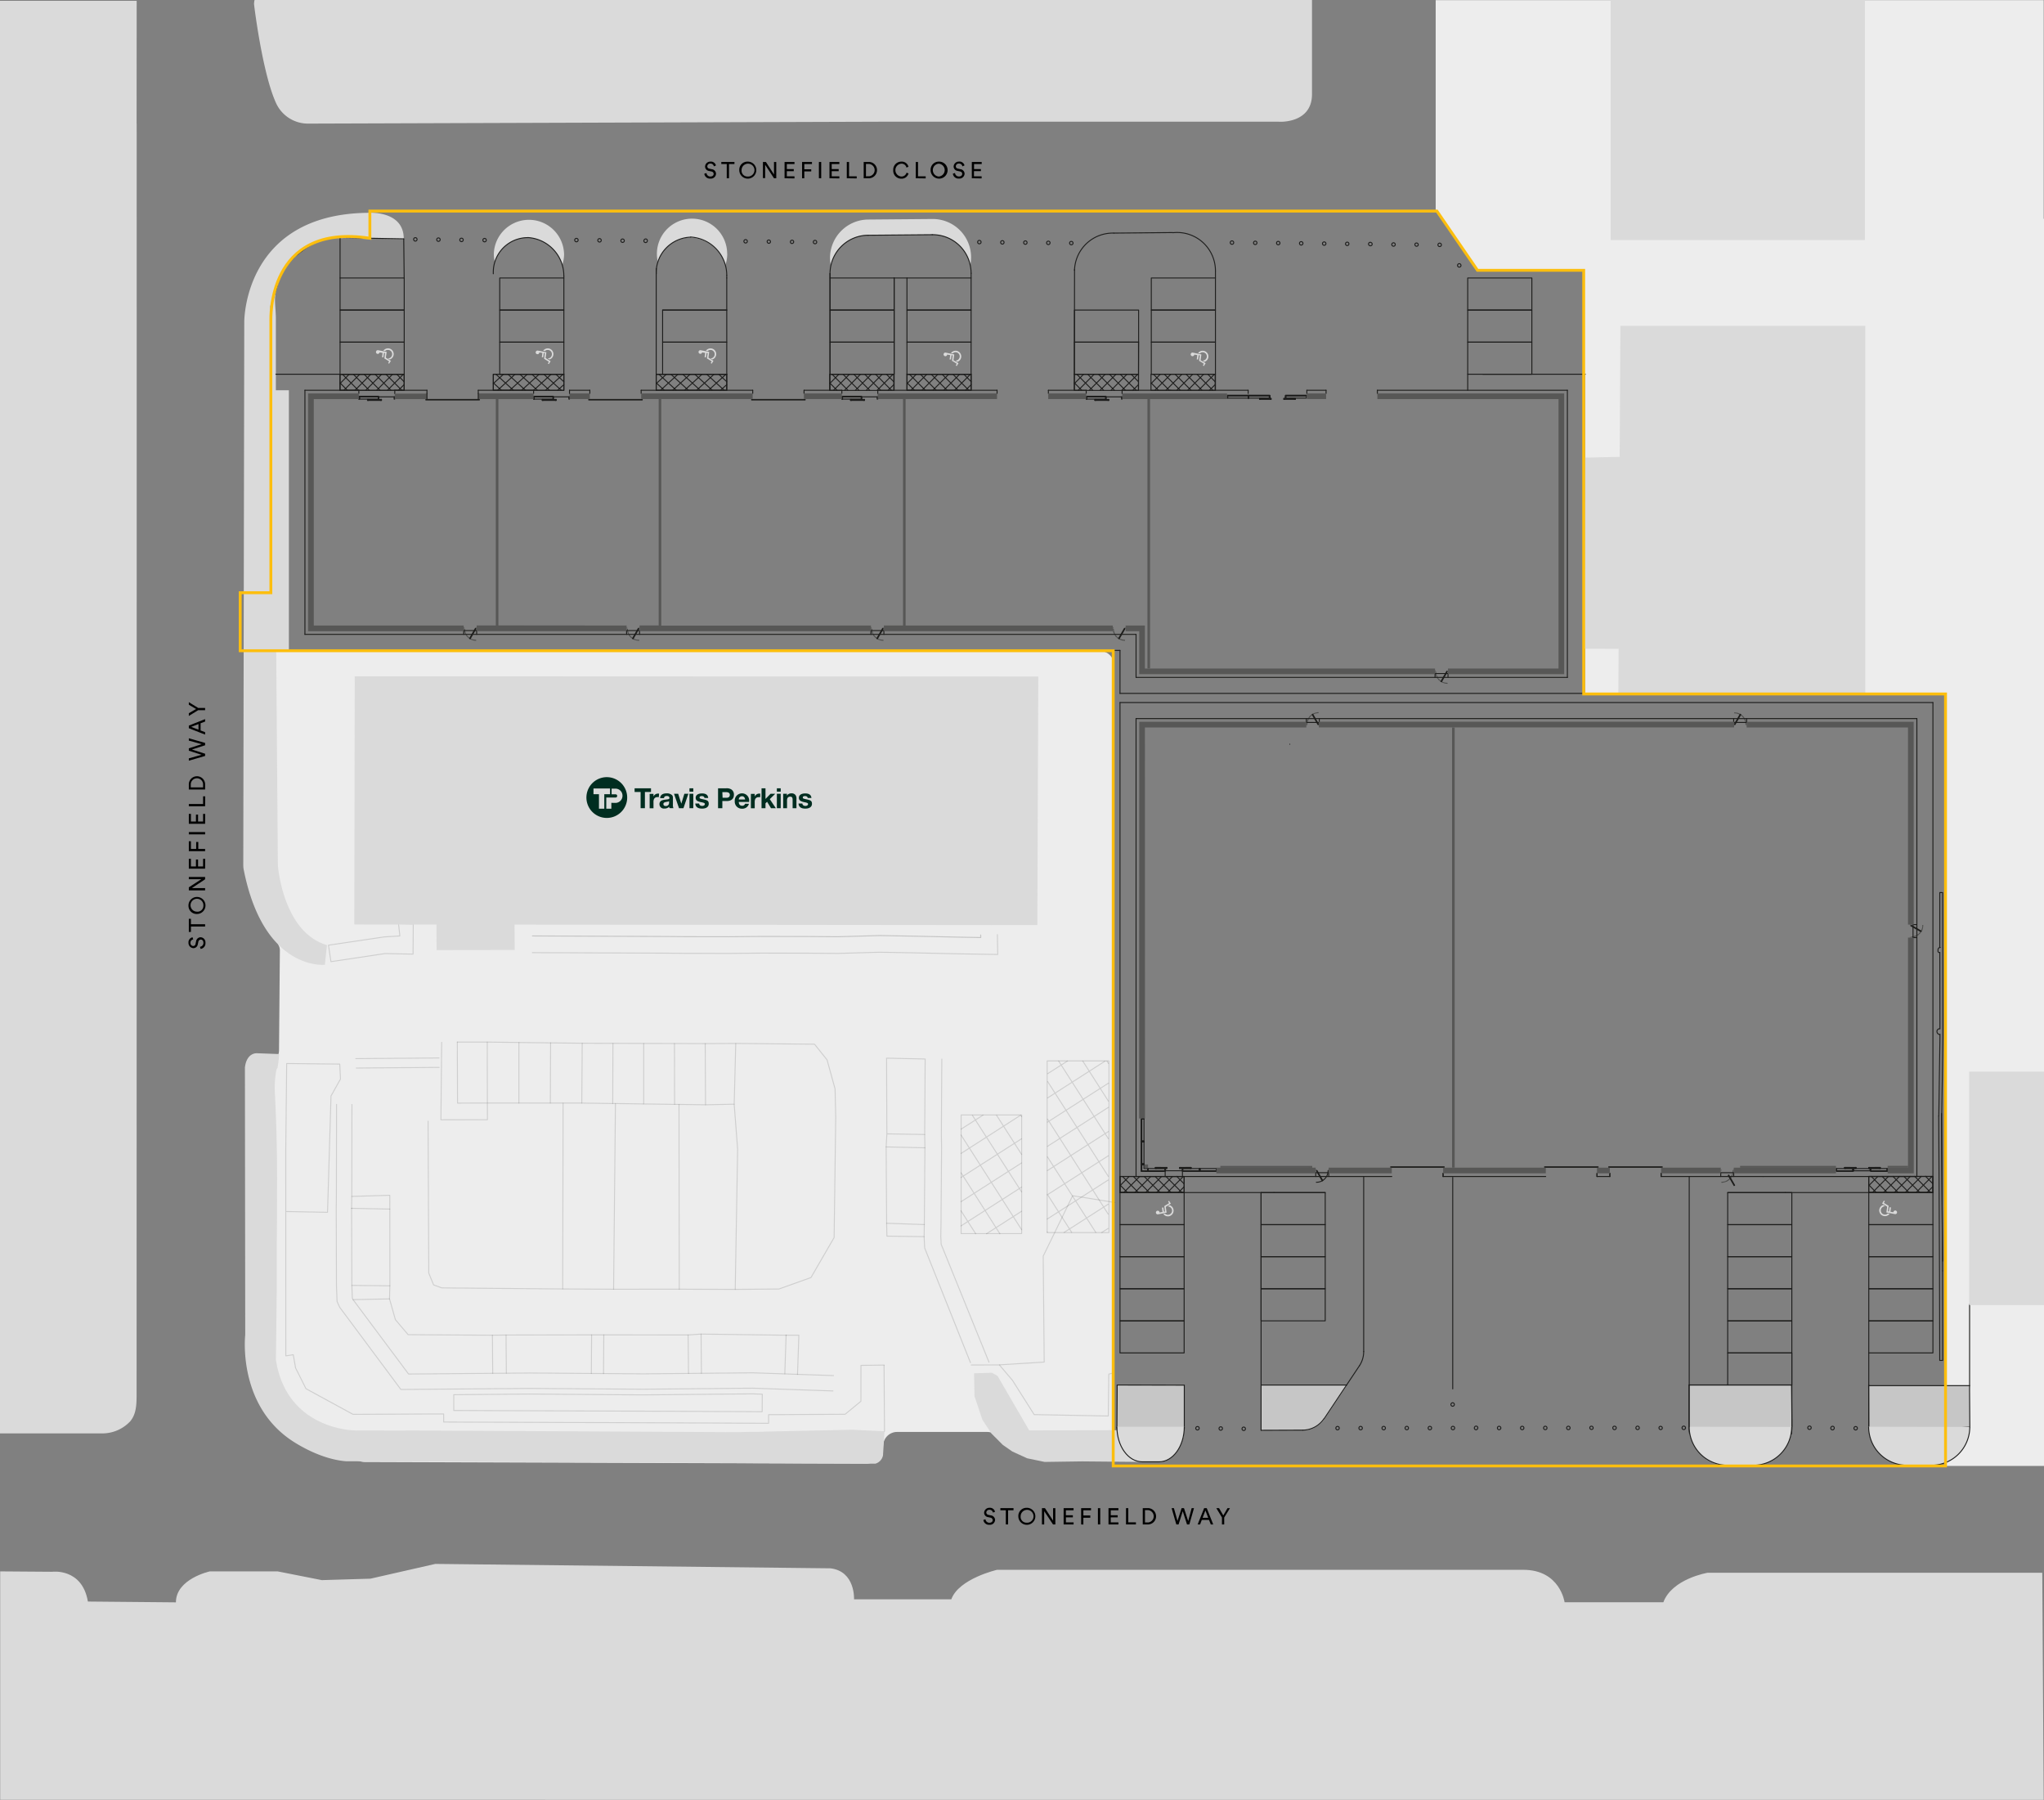 <svg xmlns="http://www.w3.org/2000/svg" xmlns:xlink="http://www.w3.org/1999/xlink" viewBox="0 0 533.45 469.62"><rect x="0" y="0" width="533.45" height="469.62" fill="#808080" stroke="none"/><defs><style>.cls-1,.cls-11,.cls-13,.cls-14,.cls-16,.cls-17,.cls-20,.cls-9{fill:none;}.cls-2{fill:#ededed;}.cls-12,.cls-3,.cls-4{fill:#dadada;}.cls-4,.cls-5,.cls-6,.cls-7{fill-rule:evenodd;}.cls-5,.cls-7{fill:#c6c6c6;}.cls-11,.cls-12,.cls-13,.cls-5,.cls-9{stroke:#1d1d1c;}.cls-12,.cls-16,.cls-20,.cls-5{stroke-miterlimit:10;}.cls-11,.cls-12,.cls-13,.cls-14,.cls-16,.cls-17,.cls-5,.cls-9{stroke-width:0.25px;}.cls-6{fill:#a2c981;}.cls-13,.cls-8{opacity:0.15;}.cls-11,.cls-13,.cls-14,.cls-17,.cls-9{stroke-linecap:round;stroke-linejoin:round;}.cls-10{opacity:0.2;}.cls-11{stroke-dasharray:0.02 0.01;}.cls-14,.cls-17{stroke:#1d1d1b;}.cls-15{fill:#575756;}.cls-16{stroke:#1d1e1b;stroke-dasharray:0.1 0.1 0.1 0.1 0.1;}.cls-17{stroke-dasharray:0.21 0.14;}.cls-18{clip-path:url(#clip-path);}.cls-19{fill:#002d20;}.cls-20{stroke:#fcbe0e;stroke-width:0.75px;}</style><clipPath id="clip-path"><rect class="cls-1" x="153.04" y="202.76" width="58.88" height="10.65"/></clipPath></defs><title>Hawkers Yard Site Plan_PLAN</title><g id="BACKGROUND"><path class="cls-2" d="M286.71,381l-19.1-2a3.68,3.68,0,0,1-1.63-.58l-6.34-4.19a3.62,3.62,0,0,0-2-.61h-23.5A3.64,3.64,0,0,0,230.5,377h0a3,3,0,0,1-.27,1l-.85,1.8a3.64,3.64,0,0,1-3.31,2.1l-130.94-.44a3.88,3.88,0,0,1-1.57-.36l-12.8-6.15a2.18,2.18,0,0,0-.27-.11l-6.1-2.35a3.63,3.63,0,0,1-2.33-3.29l-2.48-82.78a3.12,3.12,0,0,1,0-.61l.91-6.45a3.72,3.72,0,0,1,.51-1.42l1.27-2a3.56,3.56,0,0,0,.55-1.9l.22-26a2.82,2.82,0,0,0-.32-1.37h0a3,3,0,0,1-.32-1.35l-1.08-75.45H287.09a3.66,3.66,0,0,1,3.65,3.65v204A3.65,3.65,0,0,1,286.71,381Z"/><path class="cls-3" d="M467.5,374.11l-26.54,0s2,7.95,9.11,8.21,8.11,0,8.11,0,7.26-.06,9.32-8.21"/><polygon class="cls-2" points="533.37 70.34 385.6 70.34 374.69 55.06 374.69 0.04 533.37 0.04 533.37 70.34"/><rect class="cls-2" x="413.24" y="57.09" width="120.21" height="124.02"/><rect class="cls-2" x="507.75" y="163.2" width="25.7" height="219.29"/></g><g id="PAVEMENT"><path class="cls-3" d="M230.84,373.44l-.39,6.28a2.82,2.82,0,0,1-2,2.18l-138.25-.64c-7.57-.65-14.61-5.77-14.61-5.77C61.94,365.87,64,348.3,64,348.3l-.08-69.8c.49-4,3.21-3.69,3.21-3.69l5.72.21a32.67,32.67,0,0,1-.41,3.56l-.29.49v0a25.35,25.35,0,0,0-.42,5.9q.65,12.61.58,25.25,0,6.88-.07,13.75c0,2.88,0,5.76,0,8.64,0,.95,0,1.91,0,2.86l-.23,19.35c.07.47.16.93.26,1.38,0,0,0,0,0,.06a24.06,24.06,0,0,0,.9,3.23c.08.23.16.46.25.68,4.18,10.65,14.37,12.66,18.3,13h.25a12.6,12.6,0,0,0,1.32.07h2.91a4.43,4.43,0,0,0,.51,0c3.37,0,6.74.05,10.11,0h.57l42.62.22,40.51.21h2l4.11-.09h.93c.69,0,1.4,0,2.09-.05l13-.28,9.78-.2Z"/><path class="cls-3" d="M440.84,374"/><path class="cls-3" d="M35.65,32.29c.06.3,0,330.35,0,331.39,0,2.89-.08,5.25-1.67,7.17A10,10,0,0,1,26.73,374H0V9.47C2.91,7.24,9.54,7.59,10.27,7.54,40.35,5.63,34.91,28.07,35.65,32.29Z"/><path class="cls-4" d="M84.78,251.72s-5.9.66-11.7-4.82c-3.72-3.51-7.4-9.55-9.46-19.91a6.49,6.49,0,0,1-.13-1.32L63.75,84s-.26-28,32.06-28.47c0,0,9.56-.83,9.56,6.75v.12l-4.51-.07c-1,0-2.23-.08-3.75-.07-.27,0-.52.1-.82.1-1,0-2.26-.07-3.54-.08s-2.55-.08-4.12-.08c0,0-5.19-.84-10.89,4.12-.72.62-1.46,1.34-2.21,2.12a11.33,11.33,0,0,0-3,5.14s0,.15,0,.18a25,25,0,0,0-.72,3.58C71.66,79,72,81,72,83.21v75.92l.52,66.69s1.28,17.44,12.82,20.77"/><polygon class="cls-3" points="0 0.21 35.67 0.21 35.64 49.75 0 49.75 0 0.21"/></g><g id="GREEN_LANDSCAPE_TREES" data-name="GREEN LANDSCAPE / TREES"><g id="HATCH"><path class="cls-5" d="M467.57,361.37h-.66l-16,0v0H440.8v10.94a10.4,10.4,0,0,0,.16,1.77l26.54,0a9,9,0,0,0,.17-1.79Z"/></g><g id="HATCH-2" data-name="HATCH"><polygon class="cls-5" points="514.03 361.54 514.02 362.55 514.09 372.34 488.02 374.01 487.73 372.95 487.69 361.54 514.03 361.54"/><path class="cls-6" d="M487.82,361.53"/></g><polygon class="cls-5" points="309.08 361.41 309.08 372.76 305.03 372.79 291.5 372.58 291.55 364.67 291.56 362.45 291.56 361.37 309.08 361.41"/><path class="cls-7" d="M351.58,361.38l-5.88,8.82a6.74,6.74,0,0,1-5.57,3l-10.92,0V361.41H346v0Z"/><polygon class="cls-6" points="330.63 362.4 330.63 365.83 330.61 365.4 330.61 364.56 330.63 364.99 330.63 362.4 347.88 362.4 347.88 364.99 347.87 364.57 347.87 365.41 347.88 365.83 347.88 362.4 330.63 362.4 330.63 362.4"/><path class="cls-3" d="M22.94,417.87c-1.51-8.84-9.35-7.77-9.35-7.77L.05,410v59.6H533.37L533,410.36H445.65s-9.24,1.54-11.54,7.69H408.33s-1.16-8.46-10.77-8.46H260.21s-10,2.31-11.93,7.69H222.89s.38-7.31-6.16-8.08l-103.11-1.15L96.69,411.9,84,412.28,72.46,410H54.76s-8.85,1.93-8.85,8.08Z"/></g><g id="CARPARK"><g id="ARC"><path class="cls-3" d="M253.44,67.08v.06a10,10,0,0,1-.22,2.06,10,10,0,0,0-9.82-8h-.09l-16.74.14a10,10,0,0,0-9.73,7.94,9.81,9.81,0,0,1-.22-2v0a10.05,10.05,0,0,1,9.95-10l16.74-.14h.09A10,10,0,0,1,253.44,67.08Z"/></g><path class="cls-3" d="M147.22,66.22a9.23,9.23,0,0,1-.48,2.93,10,10,0,0,0-9-7.17,9,9,0,0,0-8.61,6.36,8.73,8.73,0,0,1-.25-2.12,9.17,9.17,0,0,1,18.33,0Z"/><path class="cls-3" d="M189.8,66.22a9,9,0,0,1-.49,2.93,10,10,0,0,0-9-7.17,9,9,0,0,0-8.61,6.36,8.26,8.26,0,0,1-.26-2.12,9.17,9.17,0,0,1,18.34,0Z"/><g id="LWPOLYLINE" class="cls-8"><polygon class="cls-9" points="85.73 246.61 100.23 244.46 104.34 244.2 104.32 243.87 104 240.99 107.85 241.09 107.8 248.95 100.5 248.8 86.37 250.91 85.73 246.61"/></g><g id="LWPOLYLINE-2" data-name="LWPOLYLINE" class="cls-10"><polyline class="cls-9" points="138.95 244.2 172.92 244.34 178.69 244.39 190.29 244.41 198.61 244.33 210.47 244.35 218.66 244.41 229.57 244.1 238.64 244.26 250.39 244.52 255.96 244.62 255.94 243.94"/></g><g id="LWPOLYLINE-3" data-name="LWPOLYLINE" class="cls-8"><line class="cls-9" x1="92.85" y1="276.21" x2="114.58" y2="276.04"/></g><g id="LWPOLYLINE-4" data-name="LWPOLYLINE" class="cls-8"><polyline class="cls-9" points="138.93 248.56 172.89 248.69 178.67 248.74 190.3 248.76 198.63 248.68 210.45 248.7 218.7 248.76 229.59 248.45 238.55 248.61 250.31 248.87 260.39 249.04 260.3 243.86"/></g><g id="LWPOLYLINE-5" data-name="LWPOLYLINE" class="cls-8"><polyline class="cls-9" points="151.95 272.2 143.69 272.1 135.43 272 127.17 271.89 119.35 271.89"/></g><g id="LWPOLYLINE-6" data-name="LWPOLYLINE" class="cls-8"><polyline class="cls-9" points="115.27 271.96 115.07 292.18 127.21 292.15 127.2 287.8 135.41 287.8 143.63 287.81 146.96 287.81 146.92 306.81 146.85 336.31 115.29 336.03 113.16 335.25 111.9 332.17 111.72 292.54"/></g><g id="LWPOLYLINE-7" data-name="LWPOLYLINE" class="cls-8"><polyline class="cls-9" points="119.35 271.89 119.41 287.82 127.2 287.8 127.17 271.89"/></g><g id="LWPOLYLINE-8" data-name="LWPOLYLINE" class="cls-8"><polyline class="cls-9" points="146.85 336.31 160.14 336.38 177.28 336.37 191.88 336.42 203.29 336.32 211.65 333.33 217.69 322.9 218.11 291.52 217.94 284.12 215.85 276.54 212.58 272.45 192.02 272.25 184.05 272.3 176.02 272.27 168 272.25 159.97 272.23 151.95 272.2 151.84 287.81 146.96 287.81"/></g><g id="LWPOLYLINE-9" data-name="LWPOLYLINE" class="cls-8"><line class="cls-9" x1="184.13" y1="288.26" x2="184.05" y2="272.29"/></g><g id="LWPOLYLINE-10" data-name="LWPOLYLINE" class="cls-8"><polyline class="cls-9" points="177.21 288.16 177.22 299.71 177.28 336.37"/></g><g id="LWPOLYLINE-11" data-name="LWPOLYLINE" class="cls-8"><polyline class="cls-9" points="176.02 272.27 176.06 288.15 167.99 288.04 168 272.25"/></g><g id="LWPOLYLINE-12" data-name="LWPOLYLINE" class="cls-8"><polyline class="cls-9" points="192.02 272.25 191.61 288.1 184.13 288.26 177.21 288.16 176.06 288.15"/></g><g id="LWPOLYLINE-13" data-name="LWPOLYLINE" class="cls-8"><polyline class="cls-9" points="231.46 295.84 231.38 276.09 241.45 276.31 241.33 296.01 231.46 295.84 231.27 299.25 231.4 319.17 231.47 322.53 241.18 322.66 241.32 325.61 253.28 355.55"/></g><g id="LWPOLYLINE-14" data-name="LWPOLYLINE" class="cls-8"><polyline class="cls-9" points="191.88 336.42 192.51 299.88 191.61 288.1"/></g><g id="LWPOLYLINE-15" data-name="LWPOLYLINE" class="cls-8"><polyline class="cls-9" points="241.18 322.66 241.23 319.51 241.39 299.49 241.33 296.01"/></g><g id="LWPOLYLINE-16" data-name="LWPOLYLINE" class="cls-8"><line class="cls-9" x1="241.39" y1="299.48" x2="231.27" y2="299.25"/></g><g id="LWPOLYLINE-17" data-name="LWPOLYLINE" class="cls-8"><line class="cls-9" x1="241.23" y1="319.51" x2="231.4" y2="319.17"/></g><g id="LWPOLYLINE-18" data-name="LWPOLYLINE" class="cls-8"><polyline class="cls-9" points="258.11 355.41 245.63 324.66 245.53 322.59 245.58 319.56 245.74 299.46 245.68 295.99 245.8 276.34"/></g><g id="LWPOLYLINE-19" data-name="LWPOLYLINE" class="cls-8"><polyline class="cls-9" points="160.14 336.38 160.58 292.01 160.62 287.93 167.99 288.04"/></g><g id="LWPOLYLINE-20" data-name="LWPOLYLINE" class="cls-8"><polyline class="cls-9" points="151.84 287.81 159.91 287.93 160.62 287.93"/></g><g id="LWPOLYLINE-21" data-name="LWPOLYLINE" class="cls-8"><line class="cls-9" x1="159.97" y1="272.23" x2="159.91" y2="287.93"/></g><g id="LWPOLYLINE-22" data-name="LWPOLYLINE" class="cls-8"><line class="cls-9" x1="135.43" y1="272" x2="135.42" y2="287.8"/></g><g id="LWPOLYLINE-23" data-name="LWPOLYLINE" class="cls-8"><line class="cls-9" x1="143.69" y1="272.1" x2="143.63" y2="287.81"/></g><g id="LWPOLYLINE-24" data-name="LWPOLYLINE" class="cls-8"><line class="cls-9" x1="92.97" y1="278.67" x2="114.62" y2="278.5"/></g><rect class="cls-11" x="88.73" y="97.66" width="16.74" height="4.2"/><line class="cls-11" x1="105.46" y1="100.36" x2="103.92" y2="101.89"/><line class="cls-11" x1="93.89" y1="97.66" x2="89.72" y2="101.86"/><line class="cls-11" x1="89.37" y1="97.66" x2="93.54" y2="101.86"/><line class="cls-11" x1="92.22" y1="97.66" x2="96.39" y2="101.86"/><line class="cls-11" x1="95.04" y1="97.66" x2="99.21" y2="101.86"/><line class="cls-11" x1="97.9" y1="97.66" x2="102.06" y2="101.86"/><line class="cls-11" x1="100.72" y1="97.66" x2="104.89" y2="101.86"/><line class="cls-11" x1="103.54" y1="97.63" x2="105.46" y2="99.59"/><line class="cls-11" x1="88.76" y1="99.91" x2="90.68" y2="101.86"/><line class="cls-11" x1="96.77" y1="97.66" x2="92.61" y2="101.86"/><line class="cls-11" x1="99.6" y1="97.66" x2="95.43" y2="101.86"/><line class="cls-11" x1="102.45" y1="97.66" x2="98.28" y2="101.86"/><line class="cls-11" x1="105.27" y1="97.66" x2="101.1" y2="101.86"/><line class="cls-11" x1="91.13" y1="97.66" x2="88.73" y2="100.09"/><rect class="cls-11" x="236.72" y="97.66" width="16.74" height="4.2"/><line class="cls-11" x1="253.46" y1="100.36" x2="251.92" y2="101.89"/><line class="cls-11" x1="241.88" y1="97.66" x2="237.71" y2="101.86"/><line class="cls-11" x1="237.36" y1="97.66" x2="241.53" y2="101.86"/><line class="cls-11" x1="240.22" y1="97.66" x2="244.38" y2="101.86"/><line class="cls-11" x1="243.04" y1="97.66" x2="247.2" y2="101.86"/><line class="cls-11" x1="245.89" y1="97.66" x2="250.06" y2="101.86"/><line class="cls-11" x1="248.71" y1="97.66" x2="252.88" y2="101.86"/><line class="cls-11" x1="251.53" y1="97.63" x2="253.46" y2="99.59"/><line class="cls-11" x1="236.75" y1="99.91" x2="238.68" y2="101.86"/><line class="cls-11" x1="244.77" y1="97.66" x2="240.6" y2="101.86"/><line class="cls-11" x1="247.59" y1="97.66" x2="243.42" y2="101.86"/><line class="cls-11" x1="250.44" y1="97.66" x2="246.28" y2="101.86"/><line class="cls-11" x1="253.26" y1="97.66" x2="249.1" y2="101.86"/><line class="cls-11" x1="239.13" y1="97.66" x2="236.72" y2="100.09"/><rect class="cls-11" x="280.39" y="97.66" width="16.74" height="4.2"/><line class="cls-11" x1="297.12" y1="100.36" x2="295.59" y2="101.89"/><line class="cls-11" x1="285.55" y1="97.66" x2="281.38" y2="101.86"/><line class="cls-11" x1="281.03" y1="97.66" x2="285.2" y2="101.86"/><line class="cls-11" x1="283.88" y1="97.66" x2="288.05" y2="101.86"/><line class="cls-11" x1="286.7" y1="97.66" x2="290.87" y2="101.86"/><line class="cls-11" x1="289.56" y1="97.66" x2="293.73" y2="101.86"/><line class="cls-11" x1="292.38" y1="97.66" x2="296.55" y2="101.86"/><line class="cls-11" x1="295.2" y1="97.63" x2="297.12" y2="99.59"/><line class="cls-11" x1="280.42" y1="99.91" x2="282.34" y2="101.86"/><line class="cls-11" x1="288.44" y1="97.66" x2="284.27" y2="101.86"/><line class="cls-11" x1="291.26" y1="97.66" x2="287.09" y2="101.86"/><line class="cls-11" x1="294.11" y1="97.66" x2="289.94" y2="101.86"/><line class="cls-11" x1="296.93" y1="97.66" x2="292.76" y2="101.86"/><line class="cls-11" x1="282.79" y1="97.66" x2="280.39" y2="100.09"/><rect class="cls-11" x="300.39" y="97.66" width="16.74" height="4.2"/><line class="cls-11" x1="317.13" y1="100.36" x2="315.59" y2="101.89"/><line class="cls-11" x1="305.56" y1="97.66" x2="301.39" y2="101.86"/><line class="cls-11" x1="301.04" y1="97.66" x2="305.2" y2="101.86"/><line class="cls-11" x1="303.89" y1="97.66" x2="308.06" y2="101.86"/><line class="cls-11" x1="306.71" y1="97.66" x2="310.88" y2="101.86"/><line class="cls-11" x1="309.56" y1="97.66" x2="313.73" y2="101.86"/><line class="cls-11" x1="312.39" y1="97.66" x2="316.55" y2="101.86"/><line class="cls-11" x1="315.21" y1="97.63" x2="317.13" y2="99.59"/><line class="cls-11" x1="300.43" y1="99.91" x2="302.35" y2="101.86"/><line class="cls-11" x1="308.44" y1="97.66" x2="304.27" y2="101.86"/><line class="cls-11" x1="311.26" y1="97.66" x2="307.1" y2="101.86"/><line class="cls-11" x1="314.12" y1="97.66" x2="309.95" y2="101.86"/><line class="cls-11" x1="316.94" y1="97.66" x2="312.77" y2="101.86"/><line class="cls-11" x1="302.8" y1="97.66" x2="300.4" y2="100.09"/><rect class="cls-11" x="216.52" y="97.66" width="16.74" height="4.2"/><line class="cls-11" x1="233.26" y1="100.36" x2="231.72" y2="101.89"/><line class="cls-11" x1="221.68" y1="97.66" x2="217.52" y2="101.86"/><line class="cls-11" x1="217.16" y1="97.66" x2="221.33" y2="101.86"/><line class="cls-11" x1="220.02" y1="97.66" x2="224.19" y2="101.86"/><line class="cls-11" x1="222.84" y1="97.66" x2="227.01" y2="101.86"/><line class="cls-11" x1="225.69" y1="97.66" x2="229.86" y2="101.86"/><line class="cls-11" x1="228.51" y1="97.66" x2="232.68" y2="101.86"/><line class="cls-11" x1="231.33" y1="97.63" x2="233.26" y2="99.59"/><line class="cls-11" x1="216.55" y1="99.91" x2="218.48" y2="101.86"/><line class="cls-11" x1="224.57" y1="97.66" x2="220.4" y2="101.86"/><line class="cls-11" x1="227.39" y1="97.66" x2="223.22" y2="101.86"/><line class="cls-11" x1="230.24" y1="97.66" x2="226.08" y2="101.86"/><line class="cls-11" x1="233.07" y1="97.66" x2="228.9" y2="101.86"/><line class="cls-11" x1="218.93" y1="97.66" x2="216.53" y2="100.09"/><rect class="cls-11" x="128.74" y="97.66" width="18.42" height="4.2"/><line class="cls-11" x1="147.16" y1="100.36" x2="145.46" y2="101.89"/><line class="cls-11" x1="134.42" y1="97.66" x2="129.83" y2="101.86"/><line class="cls-11" x1="129.44" y1="97.66" x2="134.03" y2="101.86"/><line class="cls-11" x1="132.58" y1="97.66" x2="137.17" y2="101.86"/><line class="cls-11" x1="135.69" y1="97.66" x2="140.28" y2="101.86"/><line class="cls-11" x1="138.83" y1="97.66" x2="143.42" y2="101.86"/><line class="cls-11" x1="141.94" y1="97.66" x2="146.52" y2="101.86"/><line class="cls-11" x1="145.04" y1="97.63" x2="147.16" y2="99.59"/><line class="cls-11" x1="128.77" y1="99.91" x2="130.89" y2="101.86"/><line class="cls-11" x1="137.6" y1="97.66" x2="133.01" y2="101.86"/><line class="cls-11" x1="140.7" y1="97.66" x2="136.11" y2="101.86"/><line class="cls-11" x1="143.84" y1="97.66" x2="139.25" y2="101.86"/><line class="cls-11" x1="146.95" y1="97.66" x2="142.36" y2="101.86"/><line class="cls-11" x1="131.39" y1="97.66" x2="128.74" y2="100.09"/><rect class="cls-11" x="171.25" y="97.66" width="18.42" height="4.2"/><line class="cls-11" x1="189.67" y1="100.36" x2="187.98" y2="101.89"/><line class="cls-11" x1="176.93" y1="97.66" x2="172.35" y2="101.86"/><line class="cls-11" x1="171.96" y1="97.66" x2="176.54" y2="101.86"/><line class="cls-11" x1="175.1" y1="97.66" x2="179.69" y2="101.86"/><line class="cls-11" x1="178.2" y1="97.66" x2="182.79" y2="101.86"/><line class="cls-11" x1="181.34" y1="97.66" x2="185.93" y2="101.86"/><line class="cls-11" x1="184.45" y1="97.66" x2="189.04" y2="101.86"/><line class="cls-11" x1="187.55" y1="97.63" x2="189.67" y2="99.59"/><line class="cls-11" x1="171.29" y1="99.91" x2="173.4" y2="101.86"/><line class="cls-11" x1="180.11" y1="97.66" x2="175.52" y2="101.86"/><line class="cls-11" x1="183.21" y1="97.66" x2="178.63" y2="101.86"/><line class="cls-11" x1="186.35" y1="97.66" x2="181.77" y2="101.86"/><line class="cls-11" x1="189.46" y1="97.66" x2="184.87" y2="101.86"/><line class="cls-11" x1="173.9" y1="97.66" x2="171.26" y2="100.09"/><g id="LINE"><line class="cls-9" x1="441.01" y1="374.03" x2="467.51" y2="374.06"/></g><g id="LINE-2" data-name="LINE"><path class="cls-9" d="M487.9,374"/></g><g id="LWPOLYLINE-25" data-name="LWPOLYLINE"><line class="cls-9" x1="506.71" y1="290.55" x2="506.96" y2="329.05"/></g><g id="LWPOLYLINE-26" data-name="LWPOLYLINE"><rect class="cls-9" x="292.3" y="336.26" width="16.74" height="8.37"/></g><g id="LWPOLYLINE-27" data-name="LWPOLYLINE"><rect class="cls-9" x="292.3" y="344.63" width="16.74" height="8.37"/></g><g id="LWPOLYLINE-28" data-name="LWPOLYLINE"><rect class="cls-9" x="487.72" y="336.26" width="16.74" height="8.37"/></g><g id="LWPOLYLINE-29" data-name="LWPOLYLINE"><rect class="cls-9" x="487.72" y="344.63" width="16.74" height="8.37"/></g><g id="LWPOLYLINE-30" data-name="LWPOLYLINE"><rect class="cls-9" x="292.3" y="327.89" width="16.74" height="8.37"/></g><g id="LWPOLYLINE-31" data-name="LWPOLYLINE"><rect class="cls-9" x="487.72" y="327.89" width="16.74" height="8.37"/></g><g id="LWPOLYLINE-32" data-name="LWPOLYLINE"><rect class="cls-9" x="487.72" y="319.53" width="16.74" height="8.37"/></g><g id="LWPOLYLINE-33" data-name="LWPOLYLINE"><rect class="cls-9" x="487.72" y="311.16" width="16.74" height="8.37"/></g><g id="LWPOLYLINE-34" data-name="LWPOLYLINE"><rect class="cls-9" x="450.9" y="336.26" width="16.74" height="8.37"/></g><g id="LWPOLYLINE-35" data-name="LWPOLYLINE"><rect class="cls-9" x="450.9" y="344.63" width="16.74" height="8.37"/></g><g id="LWPOLYLINE-36" data-name="LWPOLYLINE"><rect class="cls-9" x="450.9" y="327.89" width="16.74" height="8.37"/></g><g id="LWPOLYLINE-37" data-name="LWPOLYLINE"><rect class="cls-9" x="450.9" y="319.53" width="16.74" height="8.37"/></g><g id="LWPOLYLINE-38" data-name="LWPOLYLINE"><rect class="cls-9" x="450.9" y="311.16" width="16.74" height="8.37"/></g><g id="LWPOLYLINE-39" data-name="LWPOLYLINE"><rect class="cls-9" x="329.12" y="336.26" width="16.74" height="8.37"/></g><g id="LWPOLYLINE-40" data-name="LWPOLYLINE"><rect class="cls-9" x="329.12" y="327.89" width="16.74" height="8.37"/></g><g id="LINE-3" data-name="LINE"><line class="cls-9" x1="329.12" y1="311.16" x2="329.12" y2="373.18"/></g><g id="LINE-4" data-name="LINE"><line class="cls-9" x1="467.64" y1="361.37" x2="467.64" y2="372.27"/></g><g id="LINE-5" data-name="LINE"><line class="cls-9" x1="497.86" y1="382.12" x2="506.12" y2="382.07"/></g><g id="LWPOLYLINE-41" data-name="LWPOLYLINE"><rect class="cls-9" x="383.05" y="89.27" width="16.74" height="8.37"/></g><g id="LINE-6" data-name="LINE"><line class="cls-9" x1="105.49" y1="97.64" x2="72" y2="97.64"/></g><g id="LINE-7" data-name="LINE"><line class="cls-9" x1="297.12" y1="97.64" x2="280.39" y2="97.64"/></g><g id="LINE-8" data-name="LINE"><line class="cls-9" x1="280.39" y1="101.82" x2="280.44" y2="70.34"/></g><g id="LINE-9" data-name="LINE"><line class="cls-9" x1="297.12" y1="101.82" x2="297.17" y2="89.21"/></g><g id="LWPOLYLINE-42" data-name="LWPOLYLINE"><rect class="cls-9" x="280.39" y="89.27" width="16.74" height="8.37"/></g><g id="LWPOLYLINE-43" data-name="LWPOLYLINE"><rect class="cls-9" x="280.42" y="80.9" width="16.74" height="8.37"/></g><g id="LWPOLYLINE-44" data-name="LWPOLYLINE"><rect class="cls-9" x="300.47" y="89.27" width="16.74" height="8.37"/></g><g id="LWPOLYLINE-45" data-name="LWPOLYLINE"><rect class="cls-9" x="300.47" y="80.9" width="16.74" height="8.37"/></g><g id="LWPOLYLINE-46" data-name="LWPOLYLINE"><rect class="cls-9" x="300.47" y="72.53" width="16.74" height="8.37"/></g><g id="LWPOLYLINE-47" data-name="LWPOLYLINE"><rect class="cls-9" x="292.3" y="319.53" width="16.74" height="8.37"/></g><g id="LWPOLYLINE-48" data-name="LWPOLYLINE"><rect class="cls-9" x="292.3" y="311.16" width="16.74" height="8.37"/></g><g id="LWPOLYLINE-49" data-name="LWPOLYLINE"><rect class="cls-9" x="329.12" y="319.53" width="16.74" height="8.37"/></g><g id="LWPOLYLINE-50" data-name="LWPOLYLINE"><rect class="cls-9" x="329.12" y="311.16" width="16.74" height="8.37"/></g><g id="LINE-10" data-name="LINE"><line class="cls-9" x1="355.9" y1="306.97" x2="355.9" y2="352.65"/></g><g id="LINE-11" data-name="LINE"><line class="cls-9" x1="487.72" y1="361.37" x2="487.72" y2="372.07"/></g><g id="LWPOLYLINE-51" data-name="LWPOLYLINE"><rect class="cls-9" x="383.05" y="80.9" width="16.74" height="8.37"/></g><g id="LWPOLYLINE-52" data-name="LWPOLYLINE"><path class="cls-9" d="M72,101.82"/></g><g id="LINE-12" data-name="LINE"><line class="cls-9" x1="387" y1="97.64" x2="413.74" y2="97.64"/></g><g id="LINE-13" data-name="LINE"><line class="cls-9" x1="292.3" y1="169.71" x2="72.6" y2="169.71"/></g><g id="LINE-14" data-name="LINE"><line class="cls-9" x1="292.3" y1="169.71" x2="292.3" y2="180.92"/></g><g id="LINE-15" data-name="LINE"><line class="cls-9" x1="292.3" y1="180.92" x2="413.24" y2="180.92"/></g><g id="LINE-16" data-name="LINE"><line class="cls-9" x1="413.5" y1="181.09" x2="413.5" y2="97.68"/></g><g id="LINE-17" data-name="LINE"><line class="cls-9" x1="317.21" y1="72.53" x2="317.21" y2="70.66"/></g><g id="LINE-18" data-name="LINE"><line class="cls-9" x1="306.05" y1="60.68" x2="290.74" y2="60.82"/></g><g id="ARC-2" data-name="ARC"><path class="cls-12" d="M440.86,372.26a10,10,0,0,0,10,10.05h.23l6.51,0v0a10,10,0,0,0,10-10"/></g><g id="LINE-19" data-name="LINE"><line class="cls-9" x1="465.96" y1="311.16" x2="465.96" y2="311.16"/></g><g id="LINE-20" data-name="LINE"><line class="cls-9" x1="450.9" y1="311.16" x2="504.46" y2="311.16"/></g><g id="LINE-21" data-name="LINE"><line class="cls-9" x1="504.46" y1="311.16" x2="504.46" y2="183.31"/></g><g id="LINE-22" data-name="LINE"><line class="cls-9" x1="504.46" y1="183.31" x2="292.3" y2="183.31"/></g><g id="LINE-23" data-name="LINE"><line class="cls-9" x1="292.3" y1="183.31" x2="292.3" y2="311.16"/></g><g id="LINE-24" data-name="LINE"><line class="cls-9" x1="292.3" y1="311.16" x2="345.86" y2="311.16"/></g><g id="LINE-25" data-name="LINE"><line class="cls-9" x1="332.47" y1="311.16" x2="332.47" y2="311.16"/></g><g id="LINE-26" data-name="LINE"><line class="cls-9" x1="317.21" y1="97.64" x2="317.21" y2="101.82"/></g><g id="LINE-27" data-name="LINE"><polyline class="cls-9" points="345.58 370.16 351.47 361.32 354.78 356.36"/></g><g id="LWPOLYLINE-53" data-name="LWPOLYLINE"><line class="cls-9" x1="329.12" y1="373.18" x2="340.03" y2="373.14"/></g><g id="ARC-3" data-name="ARC"><path class="cls-9" d="M280.43,70.54a10,10,0,0,1,10.31-9.72"/></g><g id="ARC-4" data-name="ARC"><path class="cls-9" d="M317.21,70.66a10,10,0,0,0-10-10,10.32,10.32,0,0,0-1.11.06"/></g><g id="LWPOLYLINE-54" data-name="LWPOLYLINE"><rect class="cls-9" x="292.3" y="306.97" width="16.74" height="4.18"/></g><g id="LWPOLYLINE-55" data-name="LWPOLYLINE"><rect class="cls-9" x="487.72" y="306.97" width="16.74" height="4.18"/></g><g id="LINE-28" data-name="LINE"><path class="cls-9" d="M128.75,101.75v0Z"/></g><g id="LINE-29" data-name="LINE"><line class="cls-9" x1="147.16" y1="72.53" x2="147.16" y2="72"/></g><g id="LINE-30" data-name="LINE"><line class="cls-9" x1="189.67" y1="72.53" x2="189.67" y2="71.86"/></g><g id="LINE-31" data-name="LINE"><line class="cls-9" x1="216.62" y1="72.53" x2="216.62" y2="71.42"/></g><g id="LINE-32" data-name="LINE"><line class="cls-9" x1="253.44" y1="72.53" x2="253.44" y2="71.27"/></g><g id="LINE-33" data-name="LINE"><line class="cls-9" x1="243.31" y1="61.24" x2="226.57" y2="61.38"/></g><g id="LINE-34" data-name="LINE"><line class="cls-9" x1="171.26" y1="97.64" x2="189.67" y2="97.64"/></g><g id="LWPOLYLINE-56" data-name="LWPOLYLINE"><rect class="cls-9" x="130.42" y="89.27" width="16.74" height="8.37"/></g><g id="LWPOLYLINE-57" data-name="LWPOLYLINE"><rect class="cls-9" x="130.42" y="80.9" width="16.74" height="8.37"/></g><g id="LWPOLYLINE-58" data-name="LWPOLYLINE"><rect class="cls-9" x="130.42" y="72.53" width="16.74" height="8.37"/></g><g id="LWPOLYLINE-59" data-name="LWPOLYLINE"><rect class="cls-9" x="172.93" y="89.27" width="16.74" height="8.37"/></g><g id="LWPOLYLINE-60" data-name="LWPOLYLINE"><rect class="cls-9" x="172.93" y="80.9" width="16.74" height="8.37"/></g><g id="LINE-35" data-name="LINE"><line class="cls-9" x1="189.67" y1="72.53" x2="189.67" y2="80.9"/></g><g id="LINE-36" data-name="LINE"><line class="cls-9" x1="189.67" y1="80.9" x2="172.93" y2="80.9"/></g><g id="LWPOLYLINE-61" data-name="LWPOLYLINE"><rect class="cls-9" x="88.75" y="89.27" width="16.74" height="8.37"/></g><g id="LWPOLYLINE-62" data-name="LWPOLYLINE"><rect class="cls-9" x="88.75" y="80.9" width="16.74" height="8.37"/></g><g id="LWPOLYLINE-63" data-name="LWPOLYLINE"><rect class="cls-9" x="88.75" y="72.53" width="16.74" height="8.37"/></g><g id="LINE-37" data-name="LINE"><line class="cls-9" x1="253.44" y1="97.64" x2="236.7" y2="97.64"/></g><g id="LINE-38" data-name="LINE"><line class="cls-9" x1="216.62" y1="101.82" x2="216.62" y2="71.42"/></g><g id="LINE-39" data-name="LINE"><line class="cls-9" x1="233.35" y1="101.82" x2="233.35" y2="72.54"/></g><g id="LWPOLYLINE-64" data-name="LWPOLYLINE"><rect class="cls-9" x="216.62" y="89.27" width="16.74" height="8.37"/></g><g id="LWPOLYLINE-65" data-name="LWPOLYLINE"><rect class="cls-9" x="216.62" y="80.9" width="16.74" height="8.37"/></g><g id="LWPOLYLINE-66" data-name="LWPOLYLINE"><rect class="cls-9" x="236.7" y="89.27" width="16.74" height="8.37"/></g><g id="LWPOLYLINE-67" data-name="LWPOLYLINE"><rect class="cls-9" x="236.7" y="80.9" width="16.74" height="8.37"/></g><g id="LWPOLYLINE-68" data-name="LWPOLYLINE"><rect class="cls-9" x="236.7" y="72.53" width="16.74" height="8.37"/></g><g id="LINE-40" data-name="LINE"><line class="cls-9" x1="233.35" y1="97.64" x2="216.62" y2="97.64"/></g><g id="ARC-5" data-name="ARC"><path class="cls-9" d="M189.67,71.85a10,10,0,0,0-9.4-10"/></g><g id="ARC-6" data-name="ARC"><path class="cls-9" d="M147.15,72a9.54,9.54,0,0,0-.41-2.85,10,10,0,0,0-9-7.17"/></g><g id="ARC-7" data-name="ARC"><path class="cls-9" d="M226.57,61.38a10,10,0,0,0-9.73,7.94,10.47,10.47,0,0,0-.22,2.1"/></g><g id="ARC-8" data-name="ARC"><path class="cls-9" d="M243.31,61.24h.09a10,10,0,0,1,9.82,8,9.47,9.47,0,0,1,.22,2.08"/></g><g id="ARC-9" data-name="ARC"><path class="cls-9" d="M340,373.14a6.72,6.72,0,0,0,5.55-3"/></g><g id="ARC-10" data-name="ARC"><path class="cls-9" d="M355.9,352.65a6.71,6.71,0,0,1-1.12,3.71"/></g><g id="LWPOLYLINE-69" data-name="LWPOLYLINE"><rect class="cls-9" x="236.7" y="97.64" width="16.74" height="4.18"/></g><g id="LWPOLYLINE-70" data-name="LWPOLYLINE"><rect class="cls-9" x="171.26" y="97.64" width="18.41" height="4.18"/></g><g id="SPLINE"><path class="cls-3" d="M302.62,316.37l.78-.15-.15-1.12.36-.05.16,1.11.29-.06-.2-1.41,1.26-.77-.27-.45.26-.15.46.74-1.32.83.21,1.51-2.25.44a.47.47,0,0,1-.53-.41.46.46,0,0,1,.4-.53.48.48,0,0,1,.54.41Z"/></g><g id="SPLINE-2" data-name="SPLINE"><path class="cls-3" d="M304.75,314.79a1.1,1.1,0,0,1,1.13.94,1.09,1.09,0,0,1-1.83.93l-.45.09a1.51,1.51,0,0,0,1.41.6,1.49,1.49,0,0,0,.25-2.89Z"/></g><g id="SPLINE-3" data-name="SPLINE"><path class="cls-3" d="M494.14,316.31l-.78-.15.15-1.12-.36-.05L493,316.1l-.29-.06.2-1.4-1.26-.78.27-.44-.26-.16-.46.75,1.32.82-.21,1.52,2.25.43a.46.46,0,0,0,.53-.4.47.47,0,0,0-.4-.54.49.49,0,0,0-.54.41Z"/></g><g id="SPLINE-4" data-name="SPLINE"><path class="cls-3" d="M492,314.73a1.11,1.11,0,0,0-1.13.94,1.08,1.08,0,0,0,1.83.93l.45.09a1.49,1.49,0,1,1-1.66-2.29Z"/></g><g id="SPLINE-5" data-name="SPLINE"><path class="cls-3" d="M311.7,92.51l.78.15-.15,1.12.36,0,.16-1.11.29.06-.2,1.4,1.26.78-.27.44.26.16.46-.75L313.33,94l.21-1.52L311.29,92a.46.46,0,0,0-.53.4.47.47,0,0,0,.4.54.49.49,0,0,0,.54-.41Z"/></g><g id="SPLINE-6" data-name="SPLINE"><path class="cls-3" d="M313.83,94.09a1.11,1.11,0,0,0,1.13-.94,1.09,1.09,0,0,0-.93-1.23,1.05,1.05,0,0,0-.9.3l-.45-.09a1.49,1.49,0,0,1,2.68,1.07,1.49,1.49,0,0,1-1,1.21Z"/></g><g id="SPLINE-7" data-name="SPLINE"><path class="cls-3" d="M99.07,91.94l.78.15-.15,1.13.36,0,.15-1.11.29,0-.19,1.41,1.25.77-.26.45.26.15.45-.74-1.31-.83.21-1.51-2.25-.44a.47.47,0,0,0-.53.41.47.47,0,1,0,.93.13A.17.17,0,0,0,99.07,91.94Z"/></g><g id="SPLINE-8" data-name="SPLINE"><path class="cls-3" d="M101.2,93.53a1.11,1.11,0,0,0,1.13-1,1.09,1.09,0,0,0-1.84-.93l-.44-.09a1.49,1.49,0,1,1,1.66,2.29Z"/></g><g id="LINE-41" data-name="LINE"><line class="cls-9" x1="88.75" y1="72.53" x2="88.75" y2="62.11"/></g><g id="LWPOLYLINE-71" data-name="LWPOLYLINE"><line class="cls-9" x1="450.9" y1="361.37" x2="440.86" y2="361.37"/></g><g id="LWPOLYLINE-72" data-name="LWPOLYLINE"><rect class="cls-9" x="383.05" y="72.53" width="16.74" height="8.37"/></g><g id="LWPOLYLINE-73" data-name="LWPOLYLINE"><rect class="cls-9" x="216.62" y="72.53" width="16.74" height="8.37"/></g><g id="LWPOLYLINE-74" data-name="LWPOLYLINE"><line class="cls-9" x1="236.7" y1="72.53" x2="233.35" y2="72.53"/></g><g id="LINE-42" data-name="LINE"><line class="cls-9" x1="130.42" y1="97.64" x2="147.16" y2="97.64"/></g><g id="LWPOLYLINE-75" data-name="LWPOLYLINE"><rect class="cls-9" x="128.75" y="97.64" width="18.41" height="4.18"/></g><g id="LWPOLYLINE-76" data-name="LWPOLYLINE"><line class="cls-9" x1="171.26" y1="97.64" x2="171.26" y2="70.07"/></g><g id="ARC-11" data-name="ARC"><path class="cls-9" d="M171.26,71.42v0a9.28,9.28,0,0,1,9-9.54"/></g><g id="ARC-12" data-name="ARC"><path class="cls-9" d="M137.75,62a9,9,0,0,0-8.61,6.36h0a9,9,0,0,0-.4,2.7c0,.12,0,.25,0,.37"/></g><g id="LINE-43" data-name="LINE"><line class="cls-9" x1="383.05" y1="97.64" x2="383.05" y2="101.82"/></g><g id="LINE-44" data-name="LINE"><line class="cls-9" x1="467.64" y1="353" x2="467.64" y2="361.37"/></g><g id="LINE-45" data-name="LINE"><line class="cls-9" x1="487.72" y1="353" x2="487.72" y2="361.37"/></g><g id="LWPOLYLINE-77" data-name="LWPOLYLINE"><rect class="cls-9" x="450.9" y="353" width="16.74" height="8.37"/></g><g id="LINE-46" data-name="LINE"><line class="cls-9" x1="336.62" y1="194.18" x2="336.62" y2="194.18"/></g><g id="LINE-47" data-name="LINE"><line class="cls-9" x1="305.52" y1="101.79" x2="305.52" y2="101.79"/></g><g id="LINE-48" data-name="LINE"><line class="cls-9" x1="103.03" y1="102.71" x2="103.03" y2="101.82"/></g><g id="LINE-49" data-name="LINE"><line class="cls-9" x1="93.65" y1="102.66" x2="93.65" y2="101.82"/></g><g id="LINE-50" data-name="LINE"><line class="cls-9" x1="229.09" y1="102.71" x2="229.09" y2="101.82"/></g><g id="LINE-51" data-name="LINE"><line class="cls-9" x1="219.71" y1="102.66" x2="219.71" y2="101.82"/></g><g id="LINE-52" data-name="LINE"><line class="cls-9" x1="308.6" y1="305.56" x2="308.6" y2="306.97"/></g><g id="LINE-53" data-name="LINE"><line class="cls-9" x1="304.09" y1="305.56" x2="304.09" y2="306.97"/></g><g id="SPLINE-9" data-name="SPLINE"><path class="cls-3" d="M185.39,93.53a1.1,1.1,0,0,0,1.12-1,1.09,1.09,0,0,0-1.83-.93l-.45-.09a1.52,1.52,0,0,1,1.41-.6,1.49,1.49,0,0,1,.25,2.89Z"/></g><g id="SPLINE-10" data-name="SPLINE"><path class="cls-3" d="M183.25,91.94l.79.15-.16,1.13.37,0,.15-1.11.29,0-.19,1.41,1.25.77-.27.45.26.15.46-.74-1.31-.83.2-1.51-2.24-.44a.49.49,0,0,0-.54.41.47.47,0,0,0,.41.53.46.46,0,0,0,.53-.4Z"/></g><rect class="cls-11" x="292.3" y="306.95" width="16.74" height="4.2"/><line class="cls-11" x1="309.03" y1="309.65" x2="307.49" y2="311.19"/><line class="cls-11" x1="297.46" y1="306.95" x2="293.29" y2="311.15"/><line class="cls-11" x1="292.94" y1="306.95" x2="297.1" y2="311.15"/><line class="cls-11" x1="295.79" y1="306.95" x2="299.96" y2="311.15"/><line class="cls-11" x1="298.61" y1="306.95" x2="302.78" y2="311.15"/><line class="cls-11" x1="301.46" y1="306.95" x2="305.63" y2="311.15"/><line class="cls-11" x1="304.29" y1="306.95" x2="308.45" y2="311.15"/><line class="cls-11" x1="307.11" y1="306.92" x2="309.03" y2="308.88"/><line class="cls-11" x1="292.33" y1="309.2" x2="294.25" y2="311.15"/><line class="cls-11" x1="300.34" y1="306.95" x2="296.17" y2="311.15"/><line class="cls-11" x1="303.16" y1="306.95" x2="299" y2="311.15"/><line class="cls-11" x1="306.02" y1="306.95" x2="301.85" y2="311.15"/><line class="cls-11" x1="308.84" y1="306.95" x2="304.67" y2="311.15"/><line class="cls-11" x1="294.7" y1="306.95" x2="292.3" y2="309.38"/><rect class="cls-11" x="487.71" y="306.93" width="16.74" height="4.2"/><line class="cls-11" x1="504.44" y1="309.62" x2="502.9" y2="311.16"/><line class="cls-11" x1="492.87" y1="306.93" x2="488.7" y2="311.13"/><line class="cls-11" x1="488.35" y1="306.93" x2="492.51" y2="311.13"/><line class="cls-11" x1="491.2" y1="306.93" x2="495.37" y2="311.13"/><line class="cls-11" x1="494.02" y1="306.93" x2="498.19" y2="311.13"/><line class="cls-11" x1="496.88" y1="306.93" x2="501.04" y2="311.13"/><line class="cls-11" x1="499.7" y1="306.93" x2="503.86" y2="311.13"/><line class="cls-11" x1="502.52" y1="306.9" x2="504.44" y2="308.85"/><line class="cls-11" x1="487.74" y1="309.17" x2="489.66" y2="311.13"/><line class="cls-11" x1="495.75" y1="306.93" x2="491.59" y2="311.13"/><line class="cls-11" x1="498.57" y1="306.93" x2="494.41" y2="311.13"/><line class="cls-11" x1="501.43" y1="306.93" x2="497.26" y2="311.13"/><line class="cls-11" x1="504.25" y1="306.93" x2="500.08" y2="311.13"/><line class="cls-11" x1="490.11" y1="306.93" x2="487.71" y2="309.36"/><g id="LWPOLYLINE-78" data-name="LWPOLYLINE"><path class="cls-1" d="M230.8,373.44l0,2.5-.19,4a7.39,7.39,0,0,1-.42.66,4,4,0,0,1-.43.49,9.22,9.22,0,0,1-.79.74.29.29,0,0,1-.16.07,2.56,2.56,0,0,1-.55.05q-10.42,0-20.85-.08l-20.75-.14h-.35l-22.17-.17-12-.08h-3.52l-30.34-.1-21-.08-6.52,0a12.64,12.64,0,0,1-2.21-.22c-1.34-.26-2.68-.58-4-1a24.44,24.44,0,0,1-3.43-1.3,36.51,36.51,0,0,1-4-2.21,33.52,33.52,0,0,1-3-2.08,20.65,20.65,0,0,1-2.09-1.87,19.31,19.31,0,0,1-1.76-2.06c-.76-1-1.47-2.08-2.13-3.17a38.8,38.8,0,0,1-2.34-4.53,16.73,16.73,0,0,1-1-3.24c-.27-1.25-.48-2.51-.65-3.77a24.14,24.14,0,0,1-.18-2.69q0-4.32,0-8.63,0-6.54,0-13.06l0-13L64,297.8q0-6.42-.07-12.84c0-2.21,0-4.41,0-6.62a2.88,2.88,0,0,1,.19-1,8.54,8.54,0,0,1,.78-1.5,1.94,1.94,0,0,1,.81-.69,4.23,4.23,0,0,1,1.53-.36l3.08.17h2.47"/></g><g id="LWPOLYLINE-79" data-name="LWPOLYLINE" class="cls-8"><polyline class="cls-9" points="253.47 356.15 260.82 356.13 264.22 360.13 269.9 369.09 289.24 369.46 289.37 358.53 290.64 358.22"/><polyline class="cls-9" points="74.76 316.11 85.48 316.31 86.39 285.95 88.86 281.54 88.67 277.64 85.06 277.6 74.82 277.49 74.58 300.1 74.59 353.76 76.54 353.47 77.14 356.92 79.86 362.34 92.12 369.02 115.79 368.92 115.8 371.03 118.41 371.04 177.04 371.25 198.9 371.35 200.6 371.36 200.59 369.11 220.56 369 224.69 365.61 224.7 356.25 230.77 356.17"/></g><g id="LWPOLYLINE-80" data-name="LWPOLYLINE" class="cls-8"><polyline class="cls-9" points="118.42 368.02 177.05 368.23 198.91 368.34 198.94 363.77 196.34 363.68 167.86 363.95 138.17 363.73 118.43 363.9 118.42 368.02"/></g><g id="CIRCLE"><path class="cls-9" d="M108.8,62.66a.45.45,0,1,0-.6.2.45.45,0,0,0,.6-.2Z"/></g><g id="CIRCLE-2" data-name="CIRCLE"><path class="cls-9" d="M114.83,62.73a.45.45,0,0,0-.21-.61.44.44,0,0,0-.6.21.45.45,0,0,0,.2.6.46.46,0,0,0,.61-.2Z"/></g><g id="CIRCLE-3" data-name="CIRCLE"><path class="cls-9" d="M120.85,62.79a.45.45,0,0,0-.2-.6.46.46,0,0,0-.61.2.45.45,0,0,0,.21.61.44.44,0,0,0,.6-.21Z"/></g><g id="CIRCLE-4" data-name="CIRCLE"><path class="cls-9" d="M126.87,62.86a.46.46,0,0,0-.2-.61.45.45,0,1,0,.2.61Z"/></g><g id="CIRCLE-5" data-name="CIRCLE"><path class="cls-9" d="M150.84,62.84a.44.44,0,0,0-.2-.6.45.45,0,1,0,.2.6Z"/></g><g id="CIRCLE-6" data-name="CIRCLE"><path class="cls-9" d="M156.87,62.91a.45.45,0,0,0-.81-.41.45.45,0,1,0,.81.41Z"/></g><g id="CIRCLE-7" data-name="CIRCLE"><path class="cls-9" d="M162.89,63a.45.45,0,0,0-.2-.6.46.46,0,0,0-.61.2.45.45,0,0,0,.81.4Z"/></g><g id="CIRCLE-8" data-name="CIRCLE"><path class="cls-9" d="M168.91,63a.45.45,0,0,0-.2-.61.44.44,0,0,0-.6.21.45.45,0,1,0,.8.4Z"/></g><g id="CIRCLE-9" data-name="CIRCLE"><path class="cls-9" d="M195,63.16a.45.45,0,1,0-.81-.4.44.44,0,0,0,.21.6.45.45,0,0,0,.6-.2Z"/></g><g id="CIRCLE-10" data-name="CIRCLE"><path class="cls-9" d="M201.06,63.22a.45.45,0,0,0-.8-.4.46.46,0,0,0,.2.61.44.44,0,0,0,.6-.21Z"/></g><g id="CIRCLE-11" data-name="CIRCLE"><path class="cls-9" d="M207.09,63.29a.44.44,0,0,0-.21-.6.45.45,0,0,0-.4.8.46.46,0,0,0,.61-.2Z"/></g><g id="CIRCLE-12" data-name="CIRCLE"><path class="cls-9" d="M213.11,63.36a.46.46,0,0,0-.2-.61.45.45,0,0,0-.61.21.44.44,0,0,0,.21.6.45.45,0,0,0,.6-.2Z"/></g><g id="CIRCLE-13" data-name="CIRCLE"><path class="cls-9" d="M256,63.37a.45.45,0,0,0-.21-.61.44.44,0,0,0-.6.21.45.45,0,0,0,.2.6.46.46,0,0,0,.61-.2Z"/></g><g id="CIRCLE-14" data-name="CIRCLE"><path class="cls-9" d="M262,63.43a.45.45,0,0,0-.2-.6.45.45,0,1,0-.4.81.44.44,0,0,0,.6-.21Z"/></g><g id="CIRCLE-15" data-name="CIRCLE"><path class="cls-9" d="M268,63.5a.46.46,0,0,0-.2-.61.45.45,0,1,0,.2.61Z"/></g><g id="CIRCLE-16" data-name="CIRCLE"><path class="cls-9" d="M274,63.56a.44.44,0,0,0-.21-.6.45.45,0,0,0-.6.2.46.46,0,0,0,.2.61.45.45,0,0,0,.61-.21Z"/></g><g id="CIRCLE-17" data-name="CIRCLE"><path class="cls-9" d="M280,63.63a.45.45,0,0,0-.2-.6.46.46,0,0,0-.61.2.44.44,0,0,0,.21.6.45.45,0,0,0,.6-.2Z"/></g><g id="CIRCLE-18" data-name="CIRCLE"><path class="cls-9" d="M321.93,63.5a.45.45,0,0,0-.21-.61.44.44,0,0,0-.6.21.45.45,0,0,0,.2.6.46.46,0,0,0,.61-.2Z"/></g><g id="CIRCLE-19" data-name="CIRCLE"><path class="cls-9" d="M328,63.56a.45.45,0,0,0-.2-.6.45.45,0,1,0-.4.81.45.45,0,0,0,.6-.21Z"/></g><g id="CIRCLE-20" data-name="CIRCLE"><path class="cls-9" d="M334,63.63a.46.46,0,0,0-.2-.61.45.45,0,1,0,.2.61Z"/></g><g id="CIRCLE-21" data-name="CIRCLE"><path class="cls-9" d="M340,63.69a.44.44,0,0,0-.21-.6.45.45,0,0,0-.6.2.46.46,0,0,0,.2.61.45.45,0,0,0,.61-.21Z"/></g><g id="CIRCLE-22" data-name="CIRCLE"><path class="cls-9" d="M346,63.76a.45.45,0,0,0-.2-.6.46.46,0,0,0-.61.2.44.44,0,0,0,.21.6.45.45,0,0,0,.6-.2Z"/></g><g id="CIRCLE-23" data-name="CIRCLE"><path class="cls-9" d="M352,63.83a.46.46,0,0,0-.2-.61.45.45,0,0,0-.6.2.46.46,0,0,0,.2.61.45.45,0,0,0,.6-.2Z"/></g><g id="CIRCLE-24" data-name="CIRCLE"><path class="cls-9" d="M358.07,63.89a.44.44,0,0,0-.21-.6.45.45,0,1,0-.4.8.46.46,0,0,0,.61-.2Z"/></g><g id="CIRCLE-25" data-name="CIRCLE"><path class="cls-9" d="M364.09,64a.46.46,0,0,0-.2-.61.45.45,0,0,0-.61.21.44.44,0,0,0,.21.6.45.45,0,0,0,.6-.2Z"/></g><g id="CIRCLE-26" data-name="CIRCLE"><path class="cls-9" d="M370.11,64a.45.45,0,0,0-.8-.4.46.46,0,0,0,.2.61.44.44,0,0,0,.6-.21Z"/></g><g id="CIRCLE-27" data-name="CIRCLE"><path class="cls-9" d="M376.14,64.09a.46.46,0,0,0-.21-.61.45.45,0,0,0-.4.81.46.46,0,0,0,.61-.2Z"/></g><g id="CIRCLE-28" data-name="CIRCLE"><path class="cls-9" d="M381.25,69.45a.45.45,0,0,0-.81-.4.45.45,0,0,0,.2.6.46.46,0,0,0,.61-.2Z"/></g><g id="CIRCLE-29" data-name="CIRCLE"><path class="cls-9" d="M312.93,372.85a.45.45,0,0,0-.2-.6.45.45,0,1,0-.41.81.45.45,0,0,0,.61-.21Z"/></g><g id="CIRCLE-30" data-name="CIRCLE"><path class="cls-9" d="M319,372.92a.45.45,0,0,0-.2-.6.46.46,0,0,0-.61.2.45.45,0,0,0,.81.4Z"/></g><g id="CIRCLE-31" data-name="CIRCLE"><path class="cls-9" d="M325,373a.46.46,0,0,0-.21-.61.44.44,0,0,0-.6.21.45.45,0,0,0,.2.6.46.46,0,0,0,.61-.2Z"/></g><g id="CIRCLE-32" data-name="CIRCLE"><path class="cls-9" d="M355.51,372.82a.47.47,0,0,0-.21-.61.45.45,0,0,0-.4.81.46.46,0,0,0,.61-.2Z"/></g><g id="CIRCLE-33" data-name="CIRCLE"><path class="cls-9" d="M361.53,372.81a.45.45,0,0,0-.2-.6.46.46,0,0,0-.61.2.45.45,0,0,0,.21.61.44.44,0,0,0,.6-.21Z"/></g><g id="CIRCLE-34" data-name="CIRCLE"><path class="cls-9" d="M367.55,372.81a.46.46,0,0,0-.2-.61.45.45,0,1,0,.2.61Z"/></g><g id="CIRCLE-35" data-name="CIRCLE"><path class="cls-9" d="M373.58,372.8a.44.44,0,0,0-.21-.6.45.45,0,0,0-.6.2.46.46,0,0,0,.2.61.45.45,0,0,0,.61-.21Z"/></g><g id="CIRCLE-36" data-name="CIRCLE"><path class="cls-9" d="M385.62,372.79a.45.45,0,1,0-.8-.4.46.46,0,0,0,.2.61.44.44,0,0,0,.6-.21Z"/></g><g id="CIRCLE-37" data-name="CIRCLE"><path class="cls-9" d="M391.65,372.79a.45.45,0,1,0-.81-.4.45.45,0,0,0,.2.6.46.46,0,0,0,.61-.2Z"/></g><g id="CIRCLE-38" data-name="CIRCLE"><path class="cls-9" d="M397.67,372.78a.45.45,0,0,0-.2-.6.45.45,0,1,0-.4.81.44.44,0,0,0,.6-.21Z"/></g><g id="CIRCLE-39" data-name="CIRCLE"><path class="cls-9" d="M403.7,372.78a.46.46,0,0,0-.21-.61.44.44,0,0,0-.6.21.45.45,0,0,0,.2.6.46.46,0,0,0,.61-.2Z"/></g><g id="CIRCLE-40" data-name="CIRCLE"><path class="cls-9" d="M409.72,372.77a.45.45,0,0,0-.2-.6.46.46,0,0,0-.61.2.45.45,0,0,0,.21.61.44.44,0,0,0,.6-.21Z"/></g><g id="CIRCLE-41" data-name="CIRCLE"><path class="cls-9" d="M415.74,372.77a.46.46,0,0,0-.2-.61.44.44,0,0,0-.6.21.45.45,0,0,0,.8.4Z"/></g><g id="CIRCLE-42" data-name="CIRCLE"><path class="cls-9" d="M421.77,372.76a.44.44,0,0,0-.21-.6.45.45,0,0,0-.6.2.46.46,0,0,0,.2.61.45.45,0,0,0,.61-.21Z"/></g><g id="CIRCLE-43" data-name="CIRCLE"><path class="cls-9" d="M427.79,372.76a.46.46,0,0,0-.2-.61.45.45,0,0,0-.61.21.44.44,0,0,0,.21.6.45.45,0,0,0,.6-.2Z"/></g><g id="CIRCLE-44" data-name="CIRCLE"><path class="cls-9" d="M433.81,372.75a.45.45,0,0,0-.8-.4.46.46,0,0,0,.2.61.44.44,0,0,0,.6-.21Z"/></g><g id="CIRCLE-45" data-name="CIRCLE"><path class="cls-9" d="M439.84,372.75a.45.45,0,0,0-.21-.61.44.44,0,0,0-.6.21.45.45,0,0,0,.2.6.46.46,0,0,0,.61-.2Z"/></g><g id="CIRCLE-46" data-name="CIRCLE"><path class="cls-9" d="M472.65,372.72a.45.45,0,0,0-.2-.6.46.46,0,0,0-.61.2.44.44,0,0,0,.21.6.45.45,0,0,0,.6-.2Z"/></g><g id="CIRCLE-47" data-name="CIRCLE"><path class="cls-9" d="M478.67,372.79a.46.46,0,0,0-.2-.61.44.44,0,0,0-.6.21.45.45,0,1,0,.8.4Z"/></g><g id="CIRCLE-48" data-name="CIRCLE"><path class="cls-9" d="M484.7,372.85a.44.44,0,0,0-.21-.6.45.45,0,1,0,.21.6Z"/></g><g id="CIRCLE-49" data-name="CIRCLE"><path class="cls-9" d="M349.48,372.82a.45.45,0,0,0-.2-.6.45.45,0,1,0-.4.81.44.44,0,0,0,.6-.21Z"/></g><g id="CIRCLE-50" data-name="CIRCLE"><path class="cls-9" d="M379.6,372.8a.45.45,0,1,0-.81-.4.44.44,0,0,0,.21.6.45.45,0,0,0,.6-.2Z"/></g><g id="CIRCLE-51" data-name="CIRCLE"><path class="cls-9" d="M379.52,366.66a.46.46,0,0,0-.2-.61.45.45,0,0,0-.61.21.44.44,0,0,0,.21.6.45.45,0,0,0,.6-.2Z"/></g><path class="cls-13" d="M250.82,294.62l5.74-3.67m-5.74,10,15.59-10m7-10.8,5.19-3.32m-5.2,9.64,15-9.61m-37.6,30.38,15.81-10.12m-15.81,16.43,15.81-10.12m-15.81,16.43,15.81-10.12m6.76-16.95,15.93-10.19m-15.95,16.51,15.93-10.19m-15.94,16.51,15.93-10.19m-31.82,26.67,9.16-5.87m6.71-4.29,15.93-10.19m-15.95,16.51,15.93-10.19m-11.52,13.68,11.5-7.36m-1.69,7.39,1.68-1.07m-34.55,1.39-3.85-6m10.16,6L250.82,306m15.81,14.85-15.81-24.7m22.55,25.37-.06-.09m6.38.11-6.35-9.93M286,321.59l-12.65-19.76M266.63,311,253.78,291m12.85,10.22L260.09,291m6.54.36-.23-.36m22.83,25.8L273.39,292m15.86,14.93L273.42,282.2m15.86,14.92-13-20.29m13,10.48-6.7-10.47m6.72.65-.4-.63"/><rect class="cls-13" x="250.84" y="290.91" width="15.8" height="30.96"/><rect class="cls-13" x="273.29" y="276.81" width="16.12" height="44.8"/><g id="LWPOLYLINE-81" data-name="LWPOLYLINE" class="cls-8"><polyline class="cls-9" points="179.59 348.31 157.58 348.29 154.4 348.29 132.07 348.33 128.51 348.38 106.52 348.24 103.19 344.32 101.66 338.9 101.75 335.49 101.74 315.47 101.73 311.87 91.81 312.16 91.85 288.17"/></g><g id="LWPOLYLINE-82" data-name="LWPOLYLINE" class="cls-8"><line class="cls-9" x1="91.76" y1="315.27" x2="91.81" y2="312.16"/></g><g id="LWPOLYLINE-83" data-name="LWPOLYLINE" class="cls-8"><polyline class="cls-9" points="91.83 335.38 91.95 338.64 92.14 339.1 106.63 358.51 128.59 358.32 132.15 358.3 138.27 358.24 154.33 358.36 157.51 358.38 167.92 358.46 179.69 358.35 183.06 358.32 196.45 358.19 204.81 358.47 208.14 358.59 217.53 358.91"/></g><g id="LWPOLYLINE-84" data-name="LWPOLYLINE" class="cls-8"><line class="cls-9" x1="92.14" y1="339.1" x2="101.66" y2="338.9"/></g><g id="LWPOLYLINE-85" data-name="LWPOLYLINE" class="cls-8"><line class="cls-9" x1="182.97" y1="348.08" x2="183.06" y2="358.32"/></g><g id="LWPOLYLINE-86" data-name="LWPOLYLINE" class="cls-8"><line class="cls-9" x1="230.72" y1="356.26" x2="230.84" y2="373.44"/></g><g id="LWPOLYLINE-87" data-name="LWPOLYLINE" class="cls-8"><line class="cls-9" x1="132.07" y1="348.33" x2="132.15" y2="358.3"/></g><g id="LWPOLYLINE-88" data-name="LWPOLYLINE" class="cls-8"><line class="cls-9" x1="157.58" y1="348.29" x2="157.51" y2="358.39"/></g><g id="LWPOLYLINE-89" data-name="LWPOLYLINE" class="cls-8"><polyline class="cls-9" points="205.16 348.38 182.97 348.08 179.59 348.31 179.69 358.35"/></g><g id="LWPOLYLINE-90" data-name="LWPOLYLINE" class="cls-8"><line class="cls-9" x1="154.4" y1="348.29" x2="154.33" y2="358.36"/></g><g id="LWPOLYLINE-91" data-name="LWPOLYLINE" class="cls-8"><polyline class="cls-9" points="217.39 362.92 196.4 362.2 167.93 362.47 138.28 362.26 106.66 362.52 104.63 362.54 103.41 360.91 88.67 341.11 88.26 340.23 87.96 339.54 87.94 338.79 87.81 335.46 87.75 315.25 87.79 312.13 87.84 288.16"/></g><g id="LWPOLYLINE-92" data-name="LWPOLYLINE" class="cls-8"><line class="cls-9" x1="128.51" y1="348.38" x2="128.59" y2="358.32"/></g><g id="LWPOLYLINE-93" data-name="LWPOLYLINE" class="cls-8"><polyline class="cls-9" points="91.76 315.27 91.83 335.38 101.75 335.49"/></g><g id="LWPOLYLINE-94" data-name="LWPOLYLINE" class="cls-8"><line class="cls-9" x1="101.74" y1="315.47" x2="91.76" y2="315.27"/></g><g id="LWPOLYLINE-95" data-name="LWPOLYLINE" class="cls-8"><line class="cls-9" x1="205.16" y1="348.38" x2="204.82" y2="358.47"/></g><g id="LWPOLYLINE-96" data-name="LWPOLYLINE" class="cls-8"><polyline class="cls-9" points="208.14 358.59 208.49 348.38 205.16 348.38"/></g><g id="LWPOLYLINE-97" data-name="LWPOLYLINE"><path class="cls-3" d="M282.42,381.3l-9.79.14-4.56-.95-3.86-1.76L261.72,377l-3-3-.48-.76-1.84-2.77-2.07-6.2-.12-5.95,4.66-.15,1.48.84,8.26,14.21,21.12-.07,15.16.22h4l0,0s0,1.47,0,1.48c-1.06,3.56-3,6.66-6.73,6.63Z"/></g><g id="LWPOLYLINE-98" data-name="LWPOLYLINE" class="cls-8"><polyline class="cls-9" points="260.84 356.11 272.52 355.39 272.26 327.75 279.94 311.98 290.98 313.76"/></g><g id="LWPOLYLINE-99" data-name="LWPOLYLINE"><path class="cls-9" d="M70.87,97.58l-.15-17.77,1.39-4.47.66-2.47,1.11-2.24,1.26-1.8,1.92-2L79.44,65s4.17-3.14,8.34-3h0l17.59.32"/></g><line class="cls-9" x1="105.37" y1="62.35" x2="105.48" y2="72.56"/><g id="ARC-13" data-name="ARC"><path class="cls-12" d="M291.49,372.26c0,5.06,2.95,9.15,6.6,9.15h.15l4.28,0v0c3.63,0,6.56-4.11,6.56-9.14"/></g><g id="SPLINE-11" data-name="SPLINE"><path class="cls-3" d="M140.77,91.94l.79.15-.16,1.13.37,0,.15-1.11.29,0L142,93.62l1.25.77-.27.45.26.15.46-.74-1.31-.83.2-1.51-2.24-.44a.49.49,0,0,0-.54.41.47.47,0,0,0,.41.53.46.46,0,0,0,.53-.4Z"/></g><g id="SPLINE-12" data-name="SPLINE"><path class="cls-3" d="M142.91,93.53a1.1,1.1,0,0,0,1.12-1,1.09,1.09,0,0,0-1.83-.93l-.45-.09a1.52,1.52,0,0,1,1.41-.6,1.49,1.49,0,0,1,.25,2.89Z"/></g><g id="SPLINE-13" data-name="SPLINE"><path class="cls-3" d="M247.21,92.51l.78.15-.16,1.12.37,0,.15-1.11.29.06-.19,1.4,1.25.78-.27.44.26.16.46-.75L248.84,94l.2-1.52L246.8,92a.47.47,0,0,0-.54.4.49.49,0,0,0,.41.54.47.47,0,0,0,.53-.41S247.21,92.53,247.21,92.51Z"/></g><g id="SPLINE-14" data-name="SPLINE"><path class="cls-3" d="M249.34,94.09a1.1,1.1,0,0,0,1.12-.94,1.08,1.08,0,0,0-.93-1.23,1.05,1.05,0,0,0-.9.3l-.45-.09a1.52,1.52,0,0,1,1.41-.61,1.5,1.5,0,0,1,1.27,1.68,1.49,1.49,0,0,1-1,1.21Z"/></g><g id="HATCH-3" data-name="HATCH"><polygon class="cls-4" points="75.39 101.82 71.07 101.82 70.78 169.68 75.39 169.71 75.39 101.82 75.39 101.82"/></g><line class="cls-9" x1="329.21" y1="361.38" x2="351.47" y2="361.38"/></g><g id="Layer_107" data-name="Layer 107"><g id="LINE-54" data-name="LINE"><line class="cls-14" x1="409.06" y1="176.74" x2="409.06" y2="101.82"/></g><g id="LINE-55" data-name="LINE"><line class="cls-14" x1="346.08" y1="101.82" x2="341.07" y2="101.82"/></g><g id="LINE-56" data-name="LINE"><line class="cls-14" x1="325.75" y1="101.82" x2="292.85" y2="101.82"/></g><g id="LINE-57" data-name="LINE"><line class="cls-14" x1="283.48" y1="101.82" x2="273.61" y2="101.82"/></g><g id="LINE-58" data-name="LINE"><line class="cls-14" x1="359.47" y1="101.82" x2="409.06" y2="101.82"/></g><g id="LINE-59" data-name="LINE"><line class="cls-14" x1="167.33" y1="101.82" x2="196.45" y2="101.82"/></g><g id="LINE-60" data-name="LINE"><line class="cls-14" x1="260.22" y1="101.82" x2="229.09" y2="101.82"/></g><g id="LINE-61" data-name="LINE"><line class="cls-14" x1="219.71" y1="101.82" x2="209.84" y2="101.82"/></g><g id="LINE-62" data-name="LINE"><line class="cls-14" x1="124.82" y1="101.82" x2="139.26" y2="101.82"/></g><g id="LINE-63" data-name="LINE"><line class="cls-14" x1="148.63" y1="101.82" x2="153.94" y2="101.82"/></g><g id="LINE-64" data-name="LINE"><line class="cls-14" x1="273.61" y1="101.82" x2="273.61" y2="102.66"/></g><g id="LINE-65" data-name="LINE"><line class="cls-14" x1="260.22" y1="102.66" x2="260.22" y2="101.82"/></g><g id="LINE-66" data-name="LINE"><line class="cls-14" x1="209.84" y1="101.82" x2="209.84" y2="102.66"/></g><g id="LINE-67" data-name="LINE"><line class="cls-14" x1="196.45" y1="102.66" x2="196.45" y2="101.82"/></g><g id="LINE-68" data-name="LINE"><line class="cls-14" x1="153.94" y1="101.82" x2="153.94" y2="102.66"/></g><g id="LINE-69" data-name="LINE"><line class="cls-14" x1="167.33" y1="102.66" x2="167.33" y2="101.82"/></g><g id="LINE-70" data-name="LINE"><line class="cls-14" x1="124.82" y1="101.82" x2="124.82" y2="102.66"/></g><g id="LINE-71" data-name="LINE"><line class="cls-14" x1="359.47" y1="101.82" x2="359.47" y2="102.66"/></g><g id="LINE-72" data-name="LINE"><line class="cls-14" x1="346.08" y1="102.66" x2="346.08" y2="101.82"/></g><g id="LINE-73" data-name="LINE"><line class="cls-14" x1="148.63" y1="102.71" x2="148.63" y2="101.82"/></g><g id="LINE-74" data-name="LINE"><line class="cls-14" x1="139.26" y1="102.66" x2="139.26" y2="101.82"/></g><g id="LINE-75" data-name="LINE"><line class="cls-14" x1="292.85" y1="102.71" x2="292.85" y2="101.82"/></g><g id="LINE-76" data-name="LINE"><line class="cls-14" x1="283.48" y1="102.66" x2="283.48" y2="101.82"/></g><g id="LINE-77" data-name="LINE"><line class="cls-14" x1="341.07" y1="102.71" x2="341.07" y2="101.82"/></g><g id="LINE-78" data-name="LINE"><line class="cls-14" x1="325.75" y1="102.66" x2="325.75" y2="101.82"/></g><g id="LINE-79" data-name="LINE"><line class="cls-14" x1="79.58" y1="101.82" x2="79.58" y2="165.52"/></g><g id="LINE-80" data-name="LINE"><line class="cls-14" x1="296.49" y1="165.52" x2="79.58" y2="165.52"/></g><g id="LINE-81" data-name="LINE"><line class="cls-14" x1="103.03" y1="101.82" x2="111.43" y2="101.82"/></g><g id="LINE-82" data-name="LINE"><line class="cls-14" x1="111.43" y1="102.66" x2="111.43" y2="101.82"/></g><g id="LINE-83" data-name="LINE"><line class="cls-14" x1="79.58" y1="101.82" x2="93.65" y2="101.82"/></g><g id="LWPOLYLINE-100" data-name="LWPOLYLINE"><rect class="cls-14" x="88.75" y="97.64" width="16.74" height="4.18"/></g><g id="LINE-84" data-name="LINE"><line class="cls-14" x1="227.3" y1="164.52" x2="227.3" y2="165.52"/></g><g id="LINE-85" data-name="LINE"><line class="cls-14" x1="230.68" y1="164.52" x2="230.68" y2="165.52"/></g><g id="LINE-86" data-name="LINE"><line class="cls-14" x1="230.68" y1="164.52" x2="227.3" y2="164.52"/></g><g id="LINE-87" data-name="LINE"><line class="cls-14" x1="163.53" y1="164.52" x2="163.53" y2="165.52"/></g><g id="LINE-88" data-name="LINE"><line class="cls-14" x1="166.91" y1="164.52" x2="166.91" y2="165.52"/></g><g id="LINE-89" data-name="LINE"><line class="cls-14" x1="166.91" y1="164.52" x2="163.53" y2="164.52"/></g><g id="LINE-90" data-name="LINE"><line class="cls-14" x1="121.02" y1="164.52" x2="121.02" y2="165.52"/></g><g id="LINE-91" data-name="LINE"><line class="cls-14" x1="124.4" y1="164.52" x2="124.4" y2="165.52"/></g><g id="LINE-92" data-name="LINE"><line class="cls-14" x1="124.4" y1="164.52" x2="121.02" y2="164.52"/></g><g id="LINE-93" data-name="LINE"><line class="cls-14" x1="409.06" y1="176.74" x2="296.49" y2="176.74"/></g><g id="LINE-94" data-name="LINE"><line class="cls-14" x1="374.52" y1="175.73" x2="374.52" y2="176.74"/></g><g id="LINE-95" data-name="LINE"><line class="cls-14" x1="377.91" y1="175.73" x2="377.91" y2="176.74"/></g><g id="LINE-96" data-name="LINE"><line class="cls-14" x1="377.91" y1="175.73" x2="374.52" y2="175.73"/></g><g id="LINE-97" data-name="LINE"><line class="cls-14" x1="296.49" y1="165.52" x2="296.49" y2="176.74"/></g><g id="LINE-98" data-name="LINE"><line class="cls-9" x1="440.86" y1="306.97" x2="440.86" y2="372.26"/></g><g id="LINE-99" data-name="LINE"><line class="cls-14" x1="416.79" y1="306.14" x2="416.79" y2="306.97"/></g><g id="LINE-100" data-name="LINE"><line class="cls-14" x1="420.14" y1="306.97" x2="420.14" y2="306.14"/></g><g id="LINE-101" data-name="LINE"><line class="cls-14" x1="433.53" y1="306.14" x2="433.53" y2="306.97"/></g><g id="LINE-102" data-name="LINE"><line class="cls-14" x1="376.62" y1="306.14" x2="376.62" y2="306.97"/></g><g id="LINE-103" data-name="LINE"><line class="cls-14" x1="376.62" y1="306.97" x2="403.4" y2="306.97"/></g><g id="LINE-104" data-name="LINE"><line class="cls-14" x1="416.79" y1="306.97" x2="420.14" y2="306.97"/></g><g id="LINE-105" data-name="LINE"><line class="cls-14" x1="433.53" y1="306.97" x2="500.27" y2="306.97"/></g><g id="LINE-106" data-name="LINE"><line class="cls-14" x1="296.49" y1="187.49" x2="296.49" y2="306.97"/></g><g id="LINE-107" data-name="LINE"><line class="cls-14" x1="296.49" y1="306.97" x2="363.23" y2="306.97"/></g><g id="LINE-108" data-name="LINE"><line class="cls-14" x1="416.79" y1="306.14" x2="416.79" y2="306.97"/></g><g id="LINE-109" data-name="LINE"><line class="cls-14" x1="420.14" y1="306.97" x2="420.14" y2="306.14"/></g><g id="LINE-110" data-name="LINE"><line class="cls-14" x1="433.53" y1="306.14" x2="433.53" y2="306.97"/></g><g id="LINE-111" data-name="LINE"><line class="cls-14" x1="376.62" y1="306.14" x2="376.62" y2="306.97"/></g><g id="LINE-112" data-name="LINE"><line class="cls-14" x1="460.14" y1="306.97" x2="460.14" y2="306.97"/></g><g id="LINE-113" data-name="LINE"><line class="cls-14" x1="346.77" y1="305.97" x2="346.77" y2="306.97"/></g><g id="LINE-114" data-name="LINE"><line class="cls-14" x1="343.38" y1="305.97" x2="343.38" y2="306.97"/></g><g id="LINE-115" data-name="LINE"><line class="cls-14" x1="343.38" y1="305.97" x2="346.77" y2="305.97"/></g><g id="LINE-116" data-name="LINE"><line class="cls-14" x1="452.47" y1="305.97" x2="452.47" y2="306.97"/></g><g id="LINE-117" data-name="LINE"><line class="cls-14" x1="449.09" y1="305.97" x2="449.09" y2="306.97"/></g><g id="LINE-118" data-name="LINE"><line class="cls-14" x1="449.09" y1="305.97" x2="452.47" y2="305.97"/></g><g id="LINE-119" data-name="LINE"><line class="cls-14" x1="500.27" y1="306.97" x2="500.27" y2="187.49"/></g><g id="LINE-120" data-name="LINE"><line class="cls-14" x1="499.27" y1="244.63" x2="500.27" y2="244.63"/></g><g id="LINE-121" data-name="LINE"><line class="cls-14" x1="499.27" y1="241.24" x2="500.27" y2="241.24"/></g><g id="LINE-122" data-name="LINE"><line class="cls-14" x1="499.27" y1="241.24" x2="499.27" y2="244.63"/></g><g id="LINE-123" data-name="LINE"><line class="cls-14" x1="500.27" y1="187.49" x2="296.49" y2="187.49"/></g><g id="LINE-124" data-name="LINE"><line class="cls-14" x1="340.93" y1="188.5" x2="340.93" y2="187.49"/></g><g id="LINE-125" data-name="LINE"><line class="cls-14" x1="344.31" y1="188.5" x2="344.31" y2="187.49"/></g><g id="LINE-126" data-name="LINE"><line class="cls-14" x1="344.31" y1="188.5" x2="340.93" y2="188.5"/></g><g id="LINE-127" data-name="LINE"><line class="cls-14" x1="455.85" y1="188.5" x2="455.85" y2="187.49"/></g><g id="LINE-128" data-name="LINE"><line class="cls-14" x1="452.46" y1="188.5" x2="452.46" y2="187.49"/></g><g id="LINE-129" data-name="LINE"><line class="cls-14" x1="452.46" y1="188.5" x2="455.85" y2="188.5"/></g><line class="cls-9" x1="379.14" y1="307.19" x2="379.14" y2="362.39"/></g><g id="ROAD_SIGNS" data-name="ROAD SIGNS"><path d="M259.13,394.65a.85.85,0,0,0-.89-.72.76.76,0,0,0-.83.7.62.62,0,0,0,.55.62l.63.14a1.23,1.23,0,0,1,1.11,1.19,1.35,1.35,0,0,1-1.47,1.26,1.47,1.47,0,0,1-1.59-1.26l.56-.18a1,1,0,0,0,1,.91c.59,0,.88-.31.88-.68a.7.7,0,0,0-.64-.66l-.6-.13a1.17,1.17,0,0,1-1-1.16,1.36,1.36,0,0,1,1.4-1.27,1.33,1.33,0,0,1,1.44,1.06Z"/><path d="M263.09,394.05v3.7h-.59v-3.7h-1.42v-.55h3.43v.55Z"/><path d="M267.91,393.41a2.22,2.22,0,1,1-2.14,2.21A2.12,2.12,0,0,1,267.91,393.41Zm0,3.89a1.68,1.68,0,1,0-1.54-1.68A1.53,1.53,0,0,0,267.91,397.3Z"/><path d="M274.82,397.75l-2.3-3.46v3.46h-.59V393.5h.79l2.12,3.26V393.5h.59v4.25Z"/><path d="M277.59,397.75V393.5h2.59v.55h-2v1.3H280v.56h-1.81v1.3h2v.54Z"/><path d="M282.16,397.75V393.5h2.58v.55h-2v1.36h1.81V396h-1.81v1.78Z"/><path d="M286.54,397.75V393.5h.6v4.25Z"/><path d="M289.3,397.75V393.5h2.59v.55h-2v1.3h1.81v.56h-1.81v1.3h2v.54Z"/><path d="M293.87,397.75V393.5h.59v3.7h2v.55Z"/><path d="M298.24,397.75V393.5h1.49a2.13,2.13,0,0,1,0,4.25Zm1.46-.52a1.62,1.62,0,0,0,0-3.21h-.88v3.21Z"/><path d="M311,393.5h.61l-1.21,4.25h-.61l-1.11-3.45-1.09,3.45H307l-1.23-4.25h.6l.94,3.33,1.07-3.33H309l1.1,3.37Z"/><path d="M315.53,396.57h-1.88l-.45,1.18h-.63l1.69-4.25h.68l1.69,4.25H316Zm-1.67-.55h1.46l-.73-1.91Z"/><path d="M317.44,393.5h.71l1.11,1.9,1.1-1.9H321l-1.5,2.44v1.81h-.59v-1.81Z"/><path d="M50.43,245.11a.85.85,0,0,0-.72.9.75.75,0,0,0,.71.82.61.61,0,0,0,.61-.55l.14-.63a1.23,1.23,0,0,1,1.19-1.11A1.35,1.35,0,0,1,53.62,246a1.47,1.47,0,0,1-1.26,1.59l-.18-.56a1,1,0,0,0,.91-1c0-.59-.31-.88-.68-.88a.7.7,0,0,0-.66.64l-.13.6a1.17,1.17,0,0,1-1.16,1,1.36,1.36,0,0,1-1.27-1.4,1.34,1.34,0,0,1,1.06-1.44Z"/><path d="M49.83,241.15h3.7v.59h-3.7v1.42h-.55v-3.43h.55Z"/><path d="M49.19,236.33a2.22,2.22,0,1,1,2.21,2.14A2.12,2.12,0,0,1,49.19,236.33Zm3.89,0a1.68,1.68,0,1,0-1.68,1.54A1.53,1.53,0,0,0,53.08,236.33Z"/><path d="M53.53,229.42l-3.46,2.3h3.46v.59H49.28v-.79l3.26-2.12H49.28v-.59h4.25Z"/><path d="M53.53,226.65H49.28v-2.58h.55v2h1.31v-1.81h.55v1.81H53v-2h.54Z"/><path d="M53.53,222.08H49.28V219.5h.55v2H51.2v-1.82h.55v1.82h1.78Z"/><path d="M53.53,217.7H49.28v-.6h4.25Z"/><path d="M53.53,214.94H49.28v-2.59h.55v2h1.31v-1.81h.55v1.81H53v-2h.54Z"/><path d="M53.53,210.37H49.28v-.59H53v-2h.55Z"/><path d="M53.53,206H49.28v-1.48a2.13,2.13,0,0,1,4.25,0ZM53,204.55a1.61,1.61,0,0,0-3.21,0v.89H53Z"/><path d="M49.28,193.24v-.61l4.25,1.21v.61l-3.44,1.11,3.44,1.1v.58l-4.25,1.23v-.6l3.33-.94-3.33-1.06v-.62l3.37-1.09Z"/><path d="M52.35,188.71v1.88l1.18.45v.63L49.28,190v-.68l4.25-1.69v.64Zm-.55,1.67v-1.46l-1.91.74Z"/><path d="M49.28,186.8v-.71l1.9-1.1-1.9-1.11v-.67l2.44,1.5h1.81v.59H51.72Z"/><path d="M186.31,43.41a.87.87,0,0,0-.9-.73.75.75,0,0,0-.82.71.61.61,0,0,0,.54.62l.64.14a1.23,1.23,0,0,1,1.1,1.19,1.34,1.34,0,0,1-1.47,1.26,1.48,1.48,0,0,1-1.59-1.27l.57-.18a1,1,0,0,0,1,.91c.58,0,.87-.3.87-.67s-.21-.57-.64-.66l-.6-.13a1.18,1.18,0,0,1-1-1.17,1.36,1.36,0,0,1,1.41-1.26,1.33,1.33,0,0,1,1.43,1Z"/><path d="M190.26,42.8v3.71h-.59V42.8h-1.42v-.54h3.43v.54Z"/><path d="M195.08,42.17a2.22,2.22,0,1,1-2.14,2.21A2.11,2.11,0,0,1,195.08,42.17Zm0,3.89a1.68,1.68,0,1,0-1.54-1.68A1.53,1.53,0,0,0,195.08,46.06Z"/><path d="M202,46.51,199.69,43v3.47h-.58V42.26h.78L202,45.52V42.26h.59v4.25Z"/><path d="M204.76,46.51V42.26h2.59v.54h-2v1.31h1.81v.55h-1.81V46h2v.55Z"/><path d="M209.33,46.51V42.26h2.58v.54h-2v1.37h1.81v.55h-1.81v1.79Z"/><path d="M213.72,46.51V42.26h.6v4.25Z"/><path d="M216.48,46.51V42.26h2.58v.54h-2v1.31h1.82v.55h-1.82V46h2v.55Z"/><path d="M221,46.51V42.26h.59V46h2v.55Z"/><path d="M225.41,46.51V42.26h1.49a2.13,2.13,0,0,1,0,4.25Zm1.46-.52a1.62,1.62,0,0,0,0-3.21H226V46Z"/><path d="M233.12,44.38a2.11,2.11,0,0,1,2.11-2.21,1.79,1.79,0,0,1,1.87,1.35l-.54.19a1.27,1.27,0,0,0-1.33-1,1.68,1.68,0,0,0,0,3.35,1.36,1.36,0,0,0,1.36-1l.52.19a1.86,1.86,0,0,1-1.88,1.37A2.09,2.09,0,0,1,233.12,44.38Z"/><path d="M239,46.51V42.26h.59V46h2v.55Z"/><path d="M245,42.17a2.22,2.22,0,1,1-2.13,2.21A2.12,2.12,0,0,1,245,42.17Zm0,3.89a1.68,1.68,0,0,0,0-3.35,1.68,1.68,0,0,0,0,3.35Z"/><path d="M251.17,43.41a.86.86,0,0,0-.9-.73.75.75,0,0,0-.82.71A.62.62,0,0,0,250,44l.63.14a1.23,1.23,0,0,1,1.11,1.19,1.35,1.35,0,0,1-1.47,1.26,1.47,1.47,0,0,1-1.59-1.27l.56-.18a1,1,0,0,0,1,.91c.59,0,.88-.3.88-.67s-.21-.57-.64-.66l-.6-.13a1.18,1.18,0,0,1-1-1.17,1.36,1.36,0,0,1,1.4-1.26,1.34,1.34,0,0,1,1.44,1Z"/><path d="M253.63,46.51V42.26h2.58v.54h-2v1.31H256v.55h-1.81V46h2v.55Z"/></g><g id="ROAD"><g id="LWPOLYLINE-101" data-name="LWPOLYLINE"><polyline class="cls-14" points="514.03 361.54 514.03 345.83 514.03 344.01 514.03 340.34"/></g><g id="LWPOLYLINE-102" data-name="LWPOLYLINE"><line class="cls-14" x1="506.26" y1="248.52" x2="506.29" y2="268.39"/></g><g id="POLYLINE"><path class="cls-14" d="M506.29,269.89a.83.83,0,0,1-.22,0,.52.52,0,0,1-.16-.06l-.2-.17a.86.86,0,0,1-.13-.2.84.84,0,0,1-.06-.24.71.71,0,0,1,0-.25.54.54,0,0,1,.08-.19,1,1,0,0,1,.19-.22.47.47,0,0,1,.2-.12.9.9,0,0,1,.28,0"/></g><g id="LWPOLYLINE-103" data-name="LWPOLYLINE"><polyline class="cls-14" points="506.29 269.89 506.3 270.42 506.13 282.03 506 291.2"/></g><g id="LWPOLYLINE-104" data-name="LWPOLYLINE"><polyline class="cls-14" points="505.98 291.18 505.98 291.34 506.18 331.58 506.24 354.96 507.01 354.96 506.95 331.58"/></g><g id="LWPOLYLINE-105" data-name="LWPOLYLINE"><polyline class="cls-14" points="506.95 331.58 506.75 291.33 506.9 282.04 507.07 270.42 507.03 248.52 507.02 248.15 507.03 247.47 507.02 247.09 507.02 243.53 507 232.89 506.25 232.88 506.25 233.53 506.25 243.53 506.25 247.09"/></g><g id="POLYLINE-2" data-name="POLYLINE"><path class="cls-14" d="M506.26,248.52l-.15,0a.13.13,0,0,1-.09,0l-.13-.09,0,0-.05-.06-.05-.06a.21.21,0,0,0,0-.06l0-.08a.24.24,0,0,1,0-.08.58.58,0,0,1,0-.14v-.08l0-.18a.66.66,0,0,1,.09-.19.76.76,0,0,1,.19-.21.35.35,0,0,1,.12-.07.63.63,0,0,1,.19,0"/></g><path class="cls-3" d="M66.47,0c-.1,0-.19,1-.17,1.08.23,2.08,2.42,18.89,5.88,26.1a9.14,9.14,0,0,0,8.31,5.07l151.12-.5H333.69c.24.05,8.72.5,8.72-7.18V0C342.41,0,66.47,0,66.47,0Z"/><g id="ARC-14" data-name="ARC"><path class="cls-12" d="M487.69,372.26a10,10,0,0,0,9.9,10.05h.22l6.43,0v0a10,10,0,0,0,9.84-10"/></g></g><g id="OTHER_BUILDINGS" data-name="OTHER BUILDINGS"><rect class="cls-3" x="420.35" y="0.04" width="66.35" height="62.59"/><rect class="cls-3" x="513.92" y="279.61" width="19.53" height="60.91"/><polygon class="cls-3" points="270.37 176.52 233.94 176.5 189.7 176.49 141.61 176.47 113.9 176.46 92.58 176.45 92.47 241.21 108.21 241.22 113.91 241.22 113.94 247.89 134.32 247.86 134.29 241.25 147.18 241.26 175.31 241.28 210.53 241.32 250.54 241.36 270.73 241.38 270.84 211.62 270.92 192.08 270.97 176.52 270.37 176.52"/><polygon class="cls-4" points="486.81 181.05 486.2 181.05 486.19 181.11 422.37 180.76 422.43 169.3 413.47 169.27 413.65 119.37 414.5 119.39 422.47 119.21 422.71 119.21 422.9 85.03 486.81 85.03 486.81 181.05"/></g><g id="DOORS_WINDOWS" data-name="DOORS / WINDOWS"><g id="LWPOLYLINE-107" data-name="LWPOLYLINE"><rect class="cls-14" x="343.22" y="186.2" width="0.17" height="3.05" transform="translate(-47.87 196.8) rotate(-30)"/></g><g id="LWPOLYLINE-108" data-name="LWPOLYLINE"><rect class="cls-15" x="340.93" y="189" width="0.17" height="0.33"/></g><g id="LWPOLYLINE-109" data-name="LWPOLYLINE"><rect class="cls-15" x="344.14" y="189" width="0.17" height="0.33"/></g><g id="ARC-15" data-name="ARC"><path class="cls-16" d="M341.09,189a3.06,3.06,0,0,1,3.05-3.05"/></g><g id="LWPOLYLINE-110" data-name="LWPOLYLINE"><rect class="cls-14" x="451.94" y="187.64" width="3.05" height="0.17" transform="translate(64.16 486.57) rotate(-60)"/></g><g id="LWPOLYLINE-111" data-name="LWPOLYLINE"><rect class="cls-15" x="455.68" y="189" width="0.17" height="0.33"/></g><g id="LWPOLYLINE-112" data-name="LWPOLYLINE"><rect class="cls-15" x="452.46" y="189" width="0.17" height="0.33"/></g><g id="ARC-16" data-name="ARC"><path class="cls-16" d="M452.63,186a3.06,3.06,0,0,1,3.05,3.05"/></g><g id="LWPOLYLINE-113" data-name="LWPOLYLINE"><rect class="cls-14" x="375.38" y="176.42" width="3.05" height="0.17" transform="translate(35.59 414.66) rotate(-60)"/></g><g id="LWPOLYLINE-114" data-name="LWPOLYLINE"><rect class="cls-15" x="374.52" y="174.9" width="0.17" height="0.33"/></g><g id="LWPOLYLINE-115" data-name="LWPOLYLINE"><rect class="cls-15" x="377.74" y="174.9" width="0.17" height="0.33"/></g><g id="ARC-17" data-name="ARC"><path class="cls-16" d="M377.74,178.28a3.06,3.06,0,0,1-3.05-3.05"/></g><g id="LWPOLYLINE-116" data-name="LWPOLYLINE"><rect class="cls-14" x="291.25" y="165.21" width="3.05" height="0.17" transform="translate(3.24 336.2) rotate(-60)"/></g><g id="LWPOLYLINE-117" data-name="LWPOLYLINE"><rect class="cls-15" x="290.39" y="163.68" width="0.17" height="0.33"/></g><g id="LWPOLYLINE-118" data-name="LWPOLYLINE"><rect class="cls-15" x="293.61" y="163.68" width="0.17" height="0.33"/></g><g id="ARC-18" data-name="ARC"><path class="cls-16" d="M293.61,167.06a3,3,0,0,1-3.05-3"/></g><g id="LWPOLYLINE-119" data-name="LWPOLYLINE"><rect class="cls-14" x="228.15" y="165.21" width="3.05" height="0.17" transform="translate(-28.31 281.55) rotate(-60)"/></g><g id="LWPOLYLINE-120" data-name="LWPOLYLINE"><rect class="cls-15" x="227.3" y="163.68" width="0.17" height="0.33"/></g><g id="LWPOLYLINE-121" data-name="LWPOLYLINE"><rect class="cls-15" x="230.51" y="163.68" width="0.17" height="0.33"/></g><g id="ARC-19" data-name="ARC"><path class="cls-16" d="M230.51,167.06a3,3,0,0,1-3-3"/></g><g id="LWPOLYLINE-122" data-name="LWPOLYLINE"><rect class="cls-14" x="164.38" y="165.21" width="3.05" height="0.17" transform="translate(-60.19 226.33) rotate(-60)"/></g><g id="LWPOLYLINE-123" data-name="LWPOLYLINE"><rect class="cls-15" x="163.53" y="163.68" width="0.17" height="0.33"/></g><g id="LWPOLYLINE-124" data-name="LWPOLYLINE"><rect class="cls-15" x="166.74" y="163.68" width="0.17" height="0.33"/></g><g id="ARC-20" data-name="ARC"><path class="cls-16" d="M166.74,167.06a3,3,0,0,1-3-3"/></g><g id="LWPOLYLINE-125" data-name="LWPOLYLINE"><rect class="cls-14" x="121.87" y="165.21" width="3.05" height="0.17" transform="translate(-81.45 189.51) rotate(-60)"/></g><g id="LWPOLYLINE-126" data-name="LWPOLYLINE"><rect class="cls-15" x="121.02" y="163.68" width="0.17" height="0.33"/></g><g id="LWPOLYLINE-127" data-name="LWPOLYLINE"><rect class="cls-15" x="124.23" y="163.68" width="0.17" height="0.33"/></g><g id="ARC-21" data-name="ARC"><path class="cls-16" d="M124.23,167.06a3,3,0,0,1-3-3"/></g><g id="LWPOLYLINE-128" data-name="LWPOLYLINE"><rect class="cls-14" x="344.3" y="305.22" width="0.17" height="3.05" transform="translate(-107.23 213.29) rotate(-30)"/></g><g id="LWPOLYLINE-129" data-name="LWPOLYLINE"><rect class="cls-15" x="346.6" y="305.13" width="0.17" height="0.33"/></g><g id="LWPOLYLINE-130" data-name="LWPOLYLINE"><rect class="cls-15" x="343.35" y="305.13" width="0.2" height="0.33"/></g><g id="ARC-22" data-name="ARC"><path class="cls-17" d="M346.6,305.47a3,3,0,0,1-3.05,3"/></g><g id="LWPOLYLINE-131" data-name="LWPOLYLINE"><rect class="cls-14" x="450" y="305.22" width="0.17" height="3.05" transform="matrix(0.87, -0.5, 0.5, 0.87, -93.07, 266.14)"/></g><g id="LWPOLYLINE-132" data-name="LWPOLYLINE"><rect class="cls-15" x="452.3" y="305.13" width="0.17" height="0.33"/></g><g id="LWPOLYLINE-133" data-name="LWPOLYLINE"><rect class="cls-15" x="449.09" y="305.13" width="0.17" height="0.33"/></g><g id="ARC-23" data-name="ARC"><path class="cls-16" d="M452.3,305.47a3,3,0,0,1-3.05,3"/></g><g id="LWPOLYLINE-134" data-name="LWPOLYLINE"><rect class="cls-14" x="499.96" y="240.72" width="0.17" height="3.05" transform="translate(40.23 554.17) rotate(-60)"/></g><g id="LWPOLYLINE-135" data-name="LWPOLYLINE"><rect class="cls-15" x="498.43" y="244.46" width="0.33" height="0.17"/></g><g id="LWPOLYLINE-136" data-name="LWPOLYLINE"><rect class="cls-15" x="498.43" y="241.24" width="0.33" height="0.17"/></g><g id="ARC-24" data-name="ARC"><path class="cls-16" d="M501.81,241.41a3,3,0,0,1-3,3.05"/></g><g id="LWPOLYLINE-137" data-name="LWPOLYLINE"><rect class="cls-9" x="102.86" y="103.55" width="0.17" height="0.58"/></g><g id="LINE-130" data-name="LINE"><line class="cls-9" x1="93.65" y1="103.55" x2="103.03" y2="103.55"/></g><g id="LWPOLYLINE-138" data-name="LWPOLYLINE"><rect class="cls-9" x="98.72" y="103.55" width="0.17" height="0.58"/></g><g id="LWPOLYLINE-139" data-name="LWPOLYLINE"><rect class="cls-9" x="93.65" y="103.55" width="0.17" height="0.58"/></g><g id="LWPOLYLINE-140" data-name="LWPOLYLINE"><rect class="cls-9" x="93.65" y="103.55" width="0.17" height="0.58"/></g><g id="LWPOLYLINE-141" data-name="LWPOLYLINE"><polygon class="cls-9" points="98.72 103.55 98.72 104.13 93.82 104.13 93.82 103.55 97.28 103.55 98.72 103.55"/></g><g id="LWPOLYLINE-142" data-name="LWPOLYLINE"><polygon class="cls-9" points="93.74 103.38 93.74 103.55 98.8 103.55 98.8 103.38 93.77 103.38 93.74 103.38"/></g><g id="LWPOLYLINE-143" data-name="LWPOLYLINE"><rect class="cls-9" x="95.92" y="104.22" width="3.63" height="0.25"/></g><g id="LWPOLYLINE-144" data-name="LWPOLYLINE"><rect class="cls-9" x="95.92" y="104.22" width="0.25" height="0.25"/></g><g id="LWPOLYLINE-145" data-name="LWPOLYLINE"><rect class="cls-9" x="99.3" y="104.22" width="0.25" height="0.25"/></g><g id="LWPOLYLINE-146" data-name="LWPOLYLINE"><rect class="cls-9" x="148.46" y="103.55" width="0.17" height="0.58"/></g><g id="LINE-131" data-name="LINE"><line class="cls-9" x1="139.26" y1="103.55" x2="148.63" y2="103.55"/></g><g id="LWPOLYLINE-147" data-name="LWPOLYLINE"><rect class="cls-9" x="144.32" y="103.55" width="0.17" height="0.58"/></g><g id="LWPOLYLINE-148" data-name="LWPOLYLINE"><rect class="cls-9" x="139.26" y="103.55" width="0.17" height="0.58"/></g><g id="LWPOLYLINE-149" data-name="LWPOLYLINE"><rect class="cls-9" x="139.26" y="103.55" width="0.17" height="0.58"/></g><g id="LWPOLYLINE-150" data-name="LWPOLYLINE"><polygon class="cls-9" points="144.32 103.55 144.32 104.13 139.42 104.13 139.42 103.55 142.88 103.55 144.32 103.55"/></g><g id="LWPOLYLINE-151" data-name="LWPOLYLINE"><polygon class="cls-9" points="139.34 103.38 139.34 103.55 144.4 103.55 144.4 103.38 139.37 103.38 139.34 103.38"/></g><g id="LWPOLYLINE-152" data-name="LWPOLYLINE"><rect class="cls-9" x="141.52" y="104.22" width="3.63" height="0.25"/></g><g id="LWPOLYLINE-153" data-name="LWPOLYLINE"><rect class="cls-9" x="141.52" y="104.22" width="0.25" height="0.25"/></g><g id="LWPOLYLINE-154" data-name="LWPOLYLINE"><rect class="cls-9" x="144.9" y="104.22" width="0.25" height="0.25"/></g><g id="LWPOLYLINE-155" data-name="LWPOLYLINE"><rect class="cls-9" x="228.92" y="103.55" width="0.17" height="0.58"/></g><g id="LINE-132" data-name="LINE"><line class="cls-9" x1="219.71" y1="103.55" x2="229.09" y2="103.55"/></g><g id="LWPOLYLINE-156" data-name="LWPOLYLINE"><rect class="cls-9" x="224.78" y="103.55" width="0.17" height="0.58"/></g><g id="LWPOLYLINE-157" data-name="LWPOLYLINE"><rect class="cls-9" x="219.71" y="103.55" width="0.17" height="0.58"/></g><g id="LWPOLYLINE-158" data-name="LWPOLYLINE"><rect class="cls-9" x="219.71" y="103.55" width="0.17" height="0.58"/></g><g id="LWPOLYLINE-159" data-name="LWPOLYLINE"><polygon class="cls-9" points="224.78 103.55 224.78 104.13 219.88 104.13 219.88 103.55 223.34 103.55 224.78 103.55"/></g><g id="LWPOLYLINE-160" data-name="LWPOLYLINE"><polygon class="cls-9" points="219.8 103.38 219.8 103.55 224.86 103.55 224.86 103.38 219.83 103.38 219.8 103.38"/></g><g id="LWPOLYLINE-161" data-name="LWPOLYLINE"><rect class="cls-9" x="221.98" y="104.22" width="3.63" height="0.25"/></g><g id="LWPOLYLINE-162" data-name="LWPOLYLINE"><rect class="cls-9" x="221.98" y="104.22" width="0.25" height="0.25"/></g><g id="LWPOLYLINE-163" data-name="LWPOLYLINE"><rect class="cls-9" x="225.36" y="104.22" width="0.25" height="0.25"/></g><g id="LWPOLYLINE-164" data-name="LWPOLYLINE"><rect class="cls-9" x="292.69" y="103.55" width="0.17" height="0.58"/></g><g id="LINE-133" data-name="LINE"><line class="cls-9" x1="283.48" y1="103.55" x2="292.85" y2="103.55"/></g><g id="LWPOLYLINE-165" data-name="LWPOLYLINE"><rect class="cls-9" x="288.55" y="103.55" width="0.17" height="0.58"/></g><g id="LWPOLYLINE-166" data-name="LWPOLYLINE"><rect class="cls-9" x="283.48" y="103.55" width="0.17" height="0.58"/></g><g id="LWPOLYLINE-167" data-name="LWPOLYLINE"><rect class="cls-9" x="283.48" y="103.55" width="0.17" height="0.58"/></g><g id="LWPOLYLINE-168" data-name="LWPOLYLINE"><polygon class="cls-9" points="288.55 103.55 288.55 104.13 283.65 104.13 283.65 103.55 287.11 103.55 288.55 103.55"/></g><g id="LWPOLYLINE-169" data-name="LWPOLYLINE"><polygon class="cls-9" points="283.57 103.38 283.57 103.55 288.63 103.55 288.63 103.38 283.6 103.38 283.57 103.38"/></g><g id="LWPOLYLINE-170" data-name="LWPOLYLINE"><rect class="cls-9" x="285.74" y="104.22" width="3.63" height="0.25"/></g><g id="LWPOLYLINE-171" data-name="LWPOLYLINE"><rect class="cls-9" x="285.74" y="104.22" width="0.25" height="0.25"/></g><g id="LWPOLYLINE-172" data-name="LWPOLYLINE"><rect class="cls-9" x="289.12" y="104.22" width="0.25" height="0.25"/></g><g id="LWPOLYLINE-173" data-name="LWPOLYLINE"><polygon class="cls-9" points="331.36 103.12 331.36 103.29 325.87 103.29 325.87 103.12 331.32 103.12 331.36 103.12"/></g><g id="LWPOLYLINE-174" data-name="LWPOLYLINE"><rect class="cls-9" x="325.92" y="103.29" width="5.36" height="0.58"/></g><g id="LWPOLYLINE-175" data-name="LWPOLYLINE"><rect class="cls-9" x="325.75" y="103.29" width="0.17" height="0.58"/></g><g id="LWPOLYLINE-176" data-name="LWPOLYLINE"><rect class="cls-9" x="335.42" y="103.29" width="0.17" height="0.58"/></g><g id="LWPOLYLINE-177" data-name="LWPOLYLINE"><rect class="cls-9" x="331.28" y="103.29" width="0.17" height="0.58"/></g><g id="LWPOLYLINE-178" data-name="LWPOLYLINE"><rect class="cls-9" x="331.28" y="103.29" width="0.17" height="0.58"/></g><g id="LWPOLYLINE-179" data-name="LWPOLYLINE"><rect class="cls-9" x="331.28" y="103.29" width="0.17" height="0.58"/></g><g id="LWPOLYLINE-180" data-name="LWPOLYLINE"><polygon class="cls-9" points="335.5 103.12 335.5 103.29 340.99 103.29 340.99 103.12 335.53 103.12 335.5 103.12"/></g><g id="LWPOLYLINE-181" data-name="LWPOLYLINE"><rect class="cls-9" x="335.58" y="103.29" width="5.36" height="0.58"/></g><g id="LWPOLYLINE-182" data-name="LWPOLYLINE"><polygon class="cls-9" points="483.66 305.64 483.66 305.47 479.27 305.47 479.27 305.64 483.62 305.64 483.66 305.64"/></g><g id="LWPOLYLINE-183" data-name="LWPOLYLINE"><rect class="cls-9" x="479.32" y="304.89" width="4.25" height="0.58"/></g><g id="LWPOLYLINE-184" data-name="LWPOLYLINE"><rect class="cls-9" x="479.15" y="304.89" width="0.17" height="0.58"/></g><g id="LWPOLYLINE-185" data-name="LWPOLYLINE"><rect class="cls-9" x="488.08" y="304.89" width="0.17" height="0.58"/></g><g id="LINE-134" data-name="LINE"><line class="cls-9" x1="483.57" y1="305.47" x2="492.66" y2="305.47"/></g><g id="LWPOLYLINE-186" data-name="LWPOLYLINE"><rect class="cls-9" x="483.57" y="304.89" width="0.17" height="0.58"/></g><g id="LWPOLYLINE-187" data-name="LWPOLYLINE"><rect class="cls-9" x="483.57" y="304.89" width="0.17" height="0.58"/></g><g id="LWPOLYLINE-188" data-name="LWPOLYLINE"><rect class="cls-9" x="483.57" y="304.89" width="0.17" height="0.58"/></g><g id="LWPOLYLINE-189" data-name="LWPOLYLINE"><polygon class="cls-9" points="488.08 305.47 488.08 304.89 483.74 304.89 483.74 305.47 486.64 305.47 488.08 305.47"/></g><g id="LWPOLYLINE-190" data-name="LWPOLYLINE"><rect class="cls-9" x="481.39" y="304.61" width="3.01" height="0.25"/></g><g id="LWPOLYLINE-191" data-name="LWPOLYLINE"><polygon class="cls-9" points="482.85 304.61 481.66 304.61 481.66 304.86 481.39 304.86 481.39 304.61 482.85 304.61"/></g><g id="LWPOLYLINE-192" data-name="LWPOLYLINE"><rect class="cls-9" x="484.15" y="304.61" width="0.25" height="0.25"/></g><g id="LWPOLYLINE-193" data-name="LWPOLYLINE"><rect class="cls-9" x="487.72" y="304.61" width="3.01" height="0.25"/></g><g id="LWPOLYLINE-194" data-name="LWPOLYLINE"><polygon class="cls-9" points="489.26 304.61 490.46 304.61 490.46 304.86 490.73 304.86 490.73 304.61 489.26 304.61"/></g><g id="LWPOLYLINE-195" data-name="LWPOLYLINE"><rect class="cls-9" x="487.72" y="304.61" width="0.25" height="0.25"/></g><g id="LWPOLYLINE-196" data-name="LWPOLYLINE"><polygon class="cls-9" points="303.57 305.64 297.81 305.64 297.81 303.77 297.98 303.77 297.98 305.47 299.58 305.47 299.58 305.64 303.57 305.64"/></g><g id="LWPOLYLINE-197" data-name="LWPOLYLINE"><polygon class="cls-9" points="297.98 303.85 298.56 303.85 298.56 304.89 299.5 304.89 299.5 305.47 298.56 305.47 297.98 305.47 297.98 302.46 297.98 303.85"/></g><g id="LWPOLYLINE-198" data-name="LWPOLYLINE"><polygon class="cls-9" points="313.1 305.64 313.1 305.47 317.49 305.47 317.49 305.64 313.14 305.64 313.1 305.64"/></g><g id="LWPOLYLINE-199" data-name="LWPOLYLINE"><rect class="cls-9" x="313.19" y="304.89" width="4.25" height="0.58"/></g><g id="LWPOLYLINE-200" data-name="LWPOLYLINE"><rect class="cls-9" x="317.44" y="304.89" width="0.17" height="0.58"/></g><g id="LWPOLYLINE-201" data-name="LWPOLYLINE"><rect class="cls-9" x="304.01" y="304.89" width="0.17" height="0.58"/></g><g id="LWPOLYLINE-202" data-name="LWPOLYLINE"><rect class="cls-9" x="299.5" y="304.89" width="0.17" height="0.58"/></g><g id="LWPOLYLINE-203" data-name="LWPOLYLINE"><polygon class="cls-9" points="304.01 305.47 304.01 304.89 299.67 304.89 299.67 305.47 303.19 305.47 304.01 305.47"/></g><g id="LWPOLYLINE-204" data-name="LWPOLYLINE"><polygon class="cls-9" points="299.58 305.64 299.58 305.47 304.09 305.47 304.09 305.64 298.86 305.64 299.58 305.64"/></g><g id="LINE-135" data-name="LINE"><line class="cls-9" x1="313.19" y1="305.47" x2="303.36" y2="305.47"/></g><g id="LWPOLYLINE-205" data-name="LWPOLYLINE"><rect class="cls-9" x="308.51" y="304.89" width="0.17" height="0.58"/></g><g id="LWPOLYLINE-206" data-name="LWPOLYLINE"><rect class="cls-9" x="313.02" y="304.89" width="0.17" height="0.58"/></g><g id="LWPOLYLINE-207" data-name="LWPOLYLINE"><rect class="cls-9" x="313.02" y="304.89" width="0.17" height="0.58"/></g><g id="LWPOLYLINE-208" data-name="LWPOLYLINE"><polygon class="cls-9" points="308.68 305.47 308.68 304.89 313.02 304.89 313.02 305.47 310.12 305.47 308.68 305.47"/></g><g id="LWPOLYLINE-209" data-name="LWPOLYLINE"><polygon class="cls-9" points="313.1 305.64 313.1 305.47 308.6 305.47 308.6 305.64 313.07 305.64 313.1 305.64"/></g><g id="LWPOLYLINE-210" data-name="LWPOLYLINE"><rect class="cls-9" x="307.85" y="304.61" width="3.01" height="0.25"/></g><g id="LWPOLYLINE-211" data-name="LWPOLYLINE"><polygon class="cls-9" points="309.4 304.61 310.59 304.61 310.59 304.86 310.86 304.86 310.86 304.61 309.4 304.61"/></g><g id="LWPOLYLINE-212" data-name="LWPOLYLINE"><rect class="cls-9" x="307.85" y="304.61" width="0.25" height="0.25"/></g><g id="LWPOLYLINE-213" data-name="LWPOLYLINE"><rect class="cls-9" x="297.98" y="303.69" width="0.58" height="0.17"/></g><g id="LWPOLYLINE-214" data-name="LWPOLYLINE"><rect class="cls-9" x="297.98" y="303.69" width="0.58" height="0.17"/></g><g id="LWPOLYLINE-215" data-name="LWPOLYLINE"><rect class="cls-9" x="297.98" y="297.75" width="0.58" height="0.17"/></g><g id="LWPOLYLINE-216" data-name="LWPOLYLINE"><rect class="cls-9" x="297.98" y="297.75" width="0.58" height="0.17"/></g><g id="LWPOLYLINE-217" data-name="LWPOLYLINE"><rect class="cls-9" x="297.98" y="303.69" width="0.58" height="0.17"/></g><g id="LWPOLYLINE-218" data-name="LWPOLYLINE"><rect class="cls-9" x="297.98" y="303.69" width="0.58" height="0.17"/></g><g id="LWPOLYLINE-219" data-name="LWPOLYLINE"><polygon class="cls-9" points="297.98 297.92 298.56 297.92 298.56 303.69 297.98 303.69 297.98 299.36 297.98 297.92"/></g><g id="LWPOLYLINE-220" data-name="LWPOLYLINE"><polygon class="cls-9" points="297.81 303.77 297.98 303.77 297.98 297.84 297.81 297.84 297.81 303.74 297.81 303.77"/></g><g id="LWPOLYLINE-221" data-name="LWPOLYLINE"><rect class="cls-9" x="297.98" y="297.75" width="0.58" height="0.17"/></g><g id="LWPOLYLINE-222" data-name="LWPOLYLINE"><rect class="cls-9" x="297.98" y="291.82" width="0.58" height="0.17"/></g><g id="LWPOLYLINE-223" data-name="LWPOLYLINE"><rect class="cls-9" x="297.98" y="291.82" width="0.58" height="0.17"/></g><g id="LWPOLYLINE-224" data-name="LWPOLYLINE"><rect class="cls-9" x="297.98" y="297.75" width="0.58" height="0.17"/></g><g id="LWPOLYLINE-225" data-name="LWPOLYLINE"><rect class="cls-9" x="297.98" y="297.75" width="0.58" height="0.17"/></g><g id="LWPOLYLINE-226" data-name="LWPOLYLINE"><polygon class="cls-9" points="297.98 291.99 298.56 291.99 298.56 297.75 297.98 297.75 297.98 293.42 297.98 291.99"/></g><g id="LWPOLYLINE-227" data-name="LWPOLYLINE"><polygon class="cls-9" points="297.81 297.83 297.98 297.83 297.98 291.9 297.81 291.9 297.81 297.8 297.81 297.83"/></g><g id="LWPOLYLINE-228" data-name="LWPOLYLINE"><rect class="cls-9" x="301.52" y="304.61" width="3.01" height="0.25"/></g><g id="LWPOLYLINE-229" data-name="LWPOLYLINE"><polygon class="cls-9" points="302.99 304.61 301.79 304.61 301.79 304.86 301.52 304.86 301.52 304.61 302.99 304.61"/></g><g id="LWPOLYLINE-230" data-name="LWPOLYLINE"><rect class="cls-9" x="304.28" y="304.61" width="0.25" height="0.25"/></g><g id="LWPOLYLINE-231" data-name="LWPOLYLINE"><rect class="cls-9" x="335.06" y="103.96" width="3.01" height="0.25"/></g><g id="LWPOLYLINE-232" data-name="LWPOLYLINE"><polygon class="cls-9" points="336.6 103.96 337.8 103.96 337.8 104.21 338.07 104.21 338.07 103.96 336.6 103.96"/></g><g id="LWPOLYLINE-233" data-name="LWPOLYLINE"><rect class="cls-9" x="335.06" y="103.96" width="0.25" height="0.25"/></g><g id="LWPOLYLINE-234" data-name="LWPOLYLINE"><rect class="cls-9" x="328.72" y="103.96" width="3.01" height="0.25"/></g><g id="LWPOLYLINE-235" data-name="LWPOLYLINE"><polygon class="cls-9" points="330.19 103.96 328.99 103.96 328.99 104.21 328.72 104.21 328.72 103.96 330.19 103.96"/></g><g id="LWPOLYLINE-236" data-name="LWPOLYLINE"><rect class="cls-9" x="331.48" y="103.96" width="0.25" height="0.25"/></g><g id="LWPOLYLINE-237" data-name="LWPOLYLINE"><polygon class="cls-9" points="492.58 305.64 492.58 305.47 488.19 305.47 488.19 305.64 492.54 305.64 492.58 305.64"/></g><g id="LWPOLYLINE-238" data-name="LWPOLYLINE"><rect class="cls-9" x="488.24" y="304.89" width="4.25" height="0.58"/></g><g id="LWPOLYLINE-239" data-name="LWPOLYLINE"><rect class="cls-9" x="492.49" y="304.89" width="0.17" height="0.58"/></g><g id="LWPOLYLINE-240" data-name="LWPOLYLINE"><polygon class="cls-9" points="325.84 103.12 325.84 103.29 320.35 103.29 320.35 103.12 325.8 103.12 325.84 103.12"/></g><g id="LWPOLYLINE-241" data-name="LWPOLYLINE"><rect class="cls-9" x="320.4" y="103.29" width="5.36" height="0.58"/></g><g id="LWPOLYLINE-242" data-name="LWPOLYLINE"><rect class="cls-9" x="320.23" y="103.29" width="0.17" height="0.58"/></g><g id="LWPOLYLINE-243" data-name="LWPOLYLINE"><rect class="cls-9" x="325.75" y="103.29" width="0.17" height="0.58"/></g><g id="LWPOLYLINE-244" data-name="LWPOLYLINE"><rect class="cls-9" x="325.75" y="103.29" width="0.17" height="0.58"/></g><g id="LWPOLYLINE-245" data-name="LWPOLYLINE"><rect class="cls-9" x="325.75" y="103.29" width="0.17" height="0.58"/></g><g id="LWPOLYLINE-246" data-name="LWPOLYLINE"><polygon class="cls-14" points="417.08 304.44 417.08 304.57 403.11 304.57 403.11 304.44 417.08 304.44 417.08 304.57 417.08 304.44"/></g><g id="LWPOLYLINE-247" data-name="LWPOLYLINE"><polygon class="cls-14" points="433.82 304.44 433.82 304.57 419.85 304.57 419.85 304.44 433.82 304.44 433.82 304.57 433.82 304.44"/></g><g id="LWPOLYLINE-248" data-name="LWPOLYLINE"><polygon class="cls-14" points="376.91 304.44 376.91 304.57 362.94 304.57 362.94 304.44 376.91 304.44 376.91 304.57 376.91 304.44"/></g><g id="LWPOLYLINE-249" data-name="LWPOLYLINE"><polygon class="cls-14" points="111.14 104.36 111.14 104.23 125.11 104.23 125.11 104.36 111.14 104.36 111.14 104.23 111.14 104.36"/></g><g id="LWPOLYLINE-250" data-name="LWPOLYLINE"><polygon class="cls-14" points="167.62 104.36 167.62 104.23 153.65 104.23 153.65 104.36 167.62 104.36 167.62 104.23 167.62 104.36"/></g><g id="LWPOLYLINE-251" data-name="LWPOLYLINE"><polygon class="cls-14" points="196.16 104.36 196.16 104.23 210.13 104.23 210.13 104.36 196.16 104.36 196.16 104.23 196.16 104.36"/></g></g><g id="INTERNAL_WALLS" data-name="INTERNAL WALLS"><path class="cls-15" d="M130.53,113h0Z"/><rect class="cls-15" x="466.42" y="291.92" width="0.47" height="25.03" transform="translate(771.08 -162.22) rotate(90)"/><rect class="cls-15" x="495.07" y="301.77" width="0.47" height="5.33" transform="translate(799.74 -190.88) rotate(90)"/><rect class="cls-15" x="330.26" y="292.46" width="0.47" height="23.98" transform="translate(25.86 634.78) rotate(-89.97)"/><rect class="cls-15" x="298.68" y="303.83" width="0.95" height="0.95"/></g><g id="EXT_WALLS" data-name="EXT WALLS"><g id="LWPOLYLINE-252" data-name="LWPOLYLINE"><rect class="cls-15" x="378.97" y="189.8" width="0.67" height="114.86"/></g><g id="LWPOLYLINE-253" data-name="LWPOLYLINE"><rect class="cls-15" x="299.47" y="104.13" width="0.67" height="70.29"/></g><g id="LWPOLYLINE-254" data-name="LWPOLYLINE"><polygon class="cls-15" points="103.03 104.13 103.03 102.71 111.43 102.71 111.43 102.71 111.43 104.13 103.03 104.13 103.03 104.13"/></g><g id="LWPOLYLINE-255" data-name="LWPOLYLINE"><polygon class="cls-15" points="124.82 104.13 139.25 104.13 139.25 102.66 124.82 102.66 124.82 102.69 124.82 104.07 124.82 104.13"/></g><g id="LWPOLYLINE-256" data-name="LWPOLYLINE"><polygon class="cls-15" points="416.79 304.66 420.14 304.66 420.14 306.14 420.14 304.66 420.14 306.14 416.79 306.14 416.79 304.66 416.79 306.14 416.79 304.66"/></g><g id="LWPOLYLINE-257" data-name="LWPOLYLINE"><polygon class="cls-15" points="340.93 188.33 340.93 189.81 298.8 189.81 298.82 291.82 297.3 291.82 297.33 188.33 340.93 188.33"/></g><g id="LWPOLYLINE-258" data-name="LWPOLYLINE"><polyline class="cls-15" points="359.47 104.13 359.47 102.66 408.22 102.66 408.22 175.9 377.9 175.9 377.9 174.42 377.9 175.73 377.9 174.43 406.75 174.43 406.75 104.13 359.47 104.13 359.47 104.07 359.47 102.6"/></g><g id="LWPOLYLINE-259" data-name="LWPOLYLINE"><path class="cls-15" d="M163.53,163.21v1.47H124.4v-1.48h5V104h.67v59.18Z"/></g><g id="LWPOLYLINE-260" data-name="LWPOLYLINE"><rect class="cls-15" x="346.76" y="304.66" width="16.47" height="1.48"/></g><g id="LWPOLYLINE-261" data-name="LWPOLYLINE"><polygon class="cls-15" points="433.53 306.14 449.09 306.14 449.09 304.66 433.53 304.66 433.53 306.14 433.53 304.66 433.53 306.14"/></g><g id="LWPOLYLINE-262" data-name="LWPOLYLINE"><polyline class="cls-15" points="499.45 244.63 499.46 306.14 492.65 306.14 492.65 304.66 497.96 304.66 497.96 244.63 499.44 244.63 499.27 244.63"/></g><g id="LWPOLYLINE-263" data-name="LWPOLYLINE"><polygon class="cls-15" points="497.96 241.25 497.96 189.81 455.84 189.81 455.84 188.33 499.44 188.33 499.45 241.25 497.96 241.25"/></g><g id="LWPOLYLINE-264" data-name="LWPOLYLINE"><polyline class="cls-15" points="121.02 163.21 121.02 164.69 80.41 164.69 80.41 102.66 93.65 102.66 93.65 104.13 81.89 104.13 81.89 163.21 121.02 163.21"/></g><rect class="cls-15" x="148.63" y="102.66" width="5.3" height="1.46"/><rect class="cls-15" x="167.34" y="102.66" width="29.09" height="1.46"/><g id="LWPOLYLINE-265" data-name="LWPOLYLINE"><path class="cls-15" d="M227.31,163.21v1.47h-60.4v-1.48h5V104h.67v59.24Z"/></g><rect class="cls-15" x="209.8" y="102.66" width="9.92" height="1.46"/><g id="LWPOLYLINE-266" data-name="LWPOLYLINE"><path class="cls-15" d="M290.43,163.21v1.47H230.68v-1.48h5V104.05h.67v59.16Z"/></g><polygon class="cls-15" points="320.27 103.79 320.27 104.13 292.88 104.13 292.88 102.67 320.25 102.67 320.25 103.79 320.27 103.79"/><rect class="cls-15" x="229.06" y="102.66" width="31.15" height="1.46"/><rect class="cls-15" x="273.57" y="102.66" width="9.92" height="1.46"/><g id="LWPOLYLINE-267" data-name="LWPOLYLINE"><polygon class="cls-15" points="297.32 175.9 297.32 164.69 293.77 164.69 293.77 163.21 293.77 164.52 293.77 163.21 298.8 163.21 298.8 174.43 374.52 174.43 374.52 174.42 374.52 175.9 297.32 175.9"/></g><g id="LWPOLYLINE-268" data-name="LWPOLYLINE"><polygon class="cls-15" points="317.61 306.14 343.38 306.14 343.38 304.66 317.57 304.66 317.44 304.66 317.44 306.14 317.61 306.14"/></g><g id="LWPOLYLINE-269" data-name="LWPOLYLINE"><rect class="cls-15" x="376.64" y="304.66" width="26.79" height="1.48"/></g><g id="LWPOLYLINE-270" data-name="LWPOLYLINE"><rect class="cls-15" x="344.19" y="188.31" width="108.39" height="1.48"/></g><g id="LWPOLYLINE-271" data-name="LWPOLYLINE"><polygon class="cls-15" points="453.38 304.66 479.19 304.66 479.15 306.14 452.47 306.14 452.47 306.14 452.47 304.66 453.38 304.66"/></g><g id="LINE-136" data-name="LINE"><line class="cls-9" x1="111.43" y1="102.66" x2="111.43" y2="104.13"/></g><g id="LINE-137" data-name="LINE"><line class="cls-9" x1="124.82" y1="102.66" x2="124.82" y2="104.13"/></g><rect class="cls-15" x="341.08" y="102.66" width="5.01" height="1.46"/></g><g id="LABELS"><g class="cls-18"><path class="cls-19" d="M156.13,212.92a5.32,5.32,0,1,0-2.59-7.07,5.32,5.32,0,0,0,2.59,7.07m3.42-3.45V211h-1.32v-2.91h2.38a.41.41,0,0,0,.46-.42c0-.37-.29-.42-.5-.42h-.95v-1.48h1a1.83,1.83,0,0,1,1.84,1.88,1.85,1.85,0,0,1-1.8,1.84Zm-3.23-2.25h-1.43v-1.49h4.32v1.49h-1.5V211h-1.39Z"/></g><polygon class="cls-19" points="169.9 205.68 165.62 205.68 165.62 206.64 167.19 206.64 167.19 210.87 168.31 210.87 168.31 206.64 169.9 206.64 169.9 205.68"/><g class="cls-18"><path class="cls-19" d="M172,207.06l-.23,0a1.29,1.29,0,0,0-1.22.77v-.7h-1v3.76h1v-1.56a1.83,1.83,0,0,1,.14-.86.94.94,0,0,1,.86-.49,2.31,2.31,0,0,1,.4,0Z"/><path class="cls-19" d="M175.75,210.87a2.46,2.46,0,0,1-.13-1v-1.54c0-.55-.06-.74-.33-.95A2,2,0,0,0,174,207c-1.07,0-1.67.42-1.72,1.25h1c.08-.4.27-.56.73-.56s.69.16.69.48-.1.36-.91.45a4.34,4.34,0,0,0-1,.2,1,1,0,0,0-.68,1,1.13,1.13,0,0,0,1.28,1.14,1.64,1.64,0,0,0,1.27-.48.86.86,0,0,0,.07.37Zm-1.13-1.41a.81.81,0,0,1-.91.84c-.35,0-.57-.18-.57-.5s.18-.47.76-.57.54-.08.72-.2Z"/></g><polygon class="cls-19" points="179.65 207.11 178.61 207.11 177.81 209.69 176.99 207.11 175.91 207.11 177.21 210.87 178.37 210.87 179.65 207.11"/><path class="cls-19" d="M180.94,205.68h-1v.88h1Zm0,1.43h-1v3.76h1Z"/><g class="cls-18"><path class="cls-19" d="M184.83,208.2c-.06-.79-.61-1.18-1.62-1.18s-1.65.41-1.65,1.14a.9.9,0,0,0,.45.82,3.58,3.58,0,0,0,1.09.34c.7.15.85.24.85.49s-.27.47-.69.47-.75-.19-.8-.63h-1c.05.88.65,1.33,1.77,1.33s1.74-.49,1.74-1.26-.38-.95-1.47-1.17c-.82-.17-.92-.22-.92-.48s.22-.36.58-.36.64.14.7.49Z"/><path class="cls-19" d="M187.4,205.68v5.19h1.12V209h1.17c1.19,0,1.85-.6,1.85-1.65a1.56,1.56,0,0,0-.67-1.37,2.27,2.27,0,0,0-1.39-.3Zm1.12,1h.95c.65,0,1,.24,1,.71s-.28.76-.89.76h-1Z"/><path class="cls-19" d="M194.46,209.71a.76.76,0,0,1-.77.53c-.55,0-.86-.35-.88-1h2.7v-.15a1.86,1.86,0,0,0-1.85-2.09,1.88,1.88,0,0,0-1.9,2,1.84,1.84,0,0,0,1.92,2,1.73,1.73,0,0,0,1.77-1.27Zm-1.65-1.11a.85.85,0,0,1,.84-.85c.45,0,.75.31.81.85Z"/><path class="cls-19" d="M198.42,207.06l-.23,0a1.29,1.29,0,0,0-1.22.77v-.7h-1v3.76h1v-1.56a2,2,0,0,1,.14-.86A.94.94,0,0,1,198,208a2.31,2.31,0,0,1,.4,0Z"/></g><polygon class="cls-19" points="202.32 207.11 201.1 207.11 199.78 208.46 199.78 205.68 198.75 205.68 198.75 210.87 199.78 210.87 199.78 209.6 200.2 209.2 201.22 210.87 202.48 210.87 200.9 208.51 202.32 207.11"/><path class="cls-19" d="M203.75,205.68h-1v.88h1Zm0,1.43h-1v3.76h1Z"/><g class="cls-18"><path class="cls-19" d="M205.4,207.11h-1v3.76h1v-1.94a1.68,1.68,0,0,1,.1-.66.75.75,0,0,1,.7-.41c.5,0,.66.21.66.86v2.15h1v-2.36a1.67,1.67,0,0,0-.2-1,1.21,1.21,0,0,0-1.08-.51,1.45,1.45,0,0,0-1.26.61Z"/><path class="cls-19" d="M211.77,208.2c-.06-.79-.61-1.18-1.62-1.18s-1.65.41-1.65,1.14a.9.9,0,0,0,.45.82,3.58,3.58,0,0,0,1.09.34c.7.15.85.24.85.49s-.27.47-.69.47-.75-.19-.8-.63h-1c.05.88.65,1.33,1.77,1.33s1.74-.49,1.74-1.26-.38-.95-1.47-1.17c-.82-.17-.92-.22-.92-.48s.22-.36.58-.36.65.14.7.49Z"/></g></g><g id="Perimiter"><path class="cls-20" d="M96.53,62.16V55.07H375L385.6,70.53h27.72V181.07h94.43V382.49H290.53V169.79H62.69V154.65h8V83.75C70.72,83.55,69.47,58,96.53,62.16Z"/></g></svg>